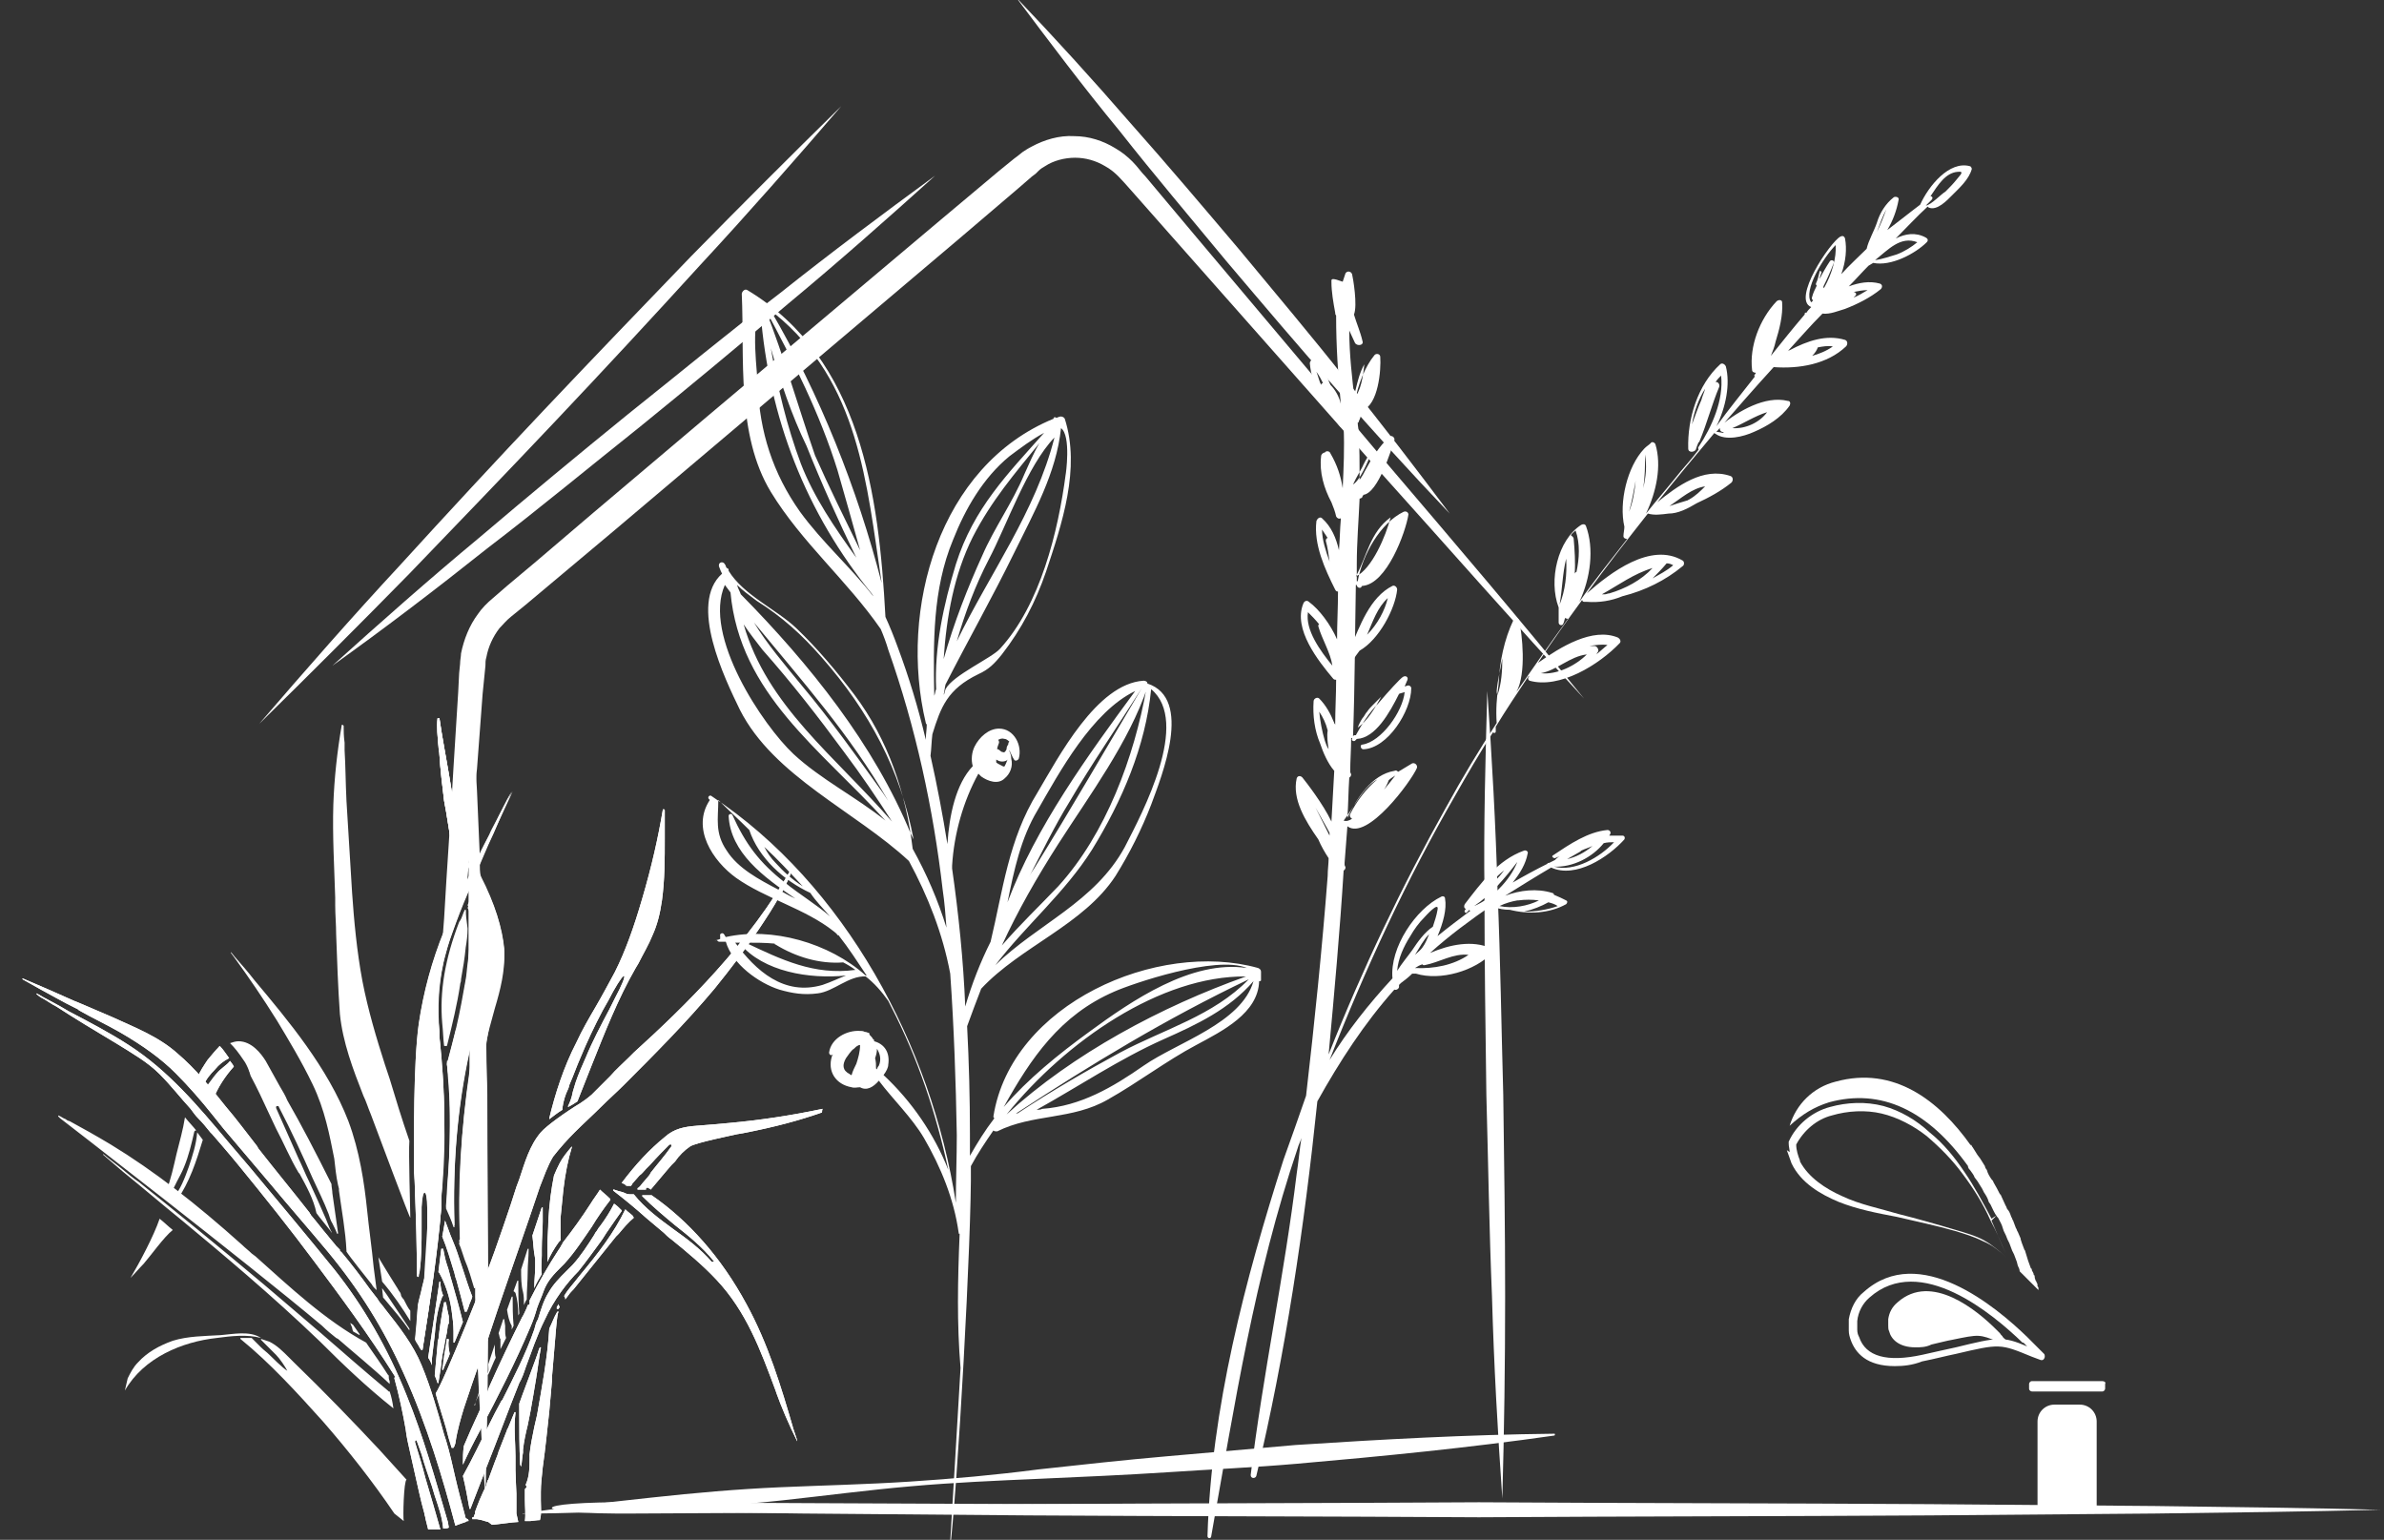 <?xml version="1.0" encoding="utf-8"?>
<!-- Generator: Adobe Illustrator 23.0.3, SVG Export Plug-In . SVG Version: 6.00 Build 0)  -->
<svg version="1.1" xmlns="http://www.w3.org/2000/svg" xmlns:xlink="http://www.w3.org/1999/xlink" x="0px" y="0px"
	 viewBox="0 0 253.9 164" style="enable-background:new 0 0 253.9 164;" xml:space="preserve">
<rect x="0" y="0" width="253.9" height="164" fill="#333333" stroke="none"/>
<style type="text/css">
	.st0{display:none;}
	.st1{display:inline;fill:none;stroke:#5B5C55;stroke-width:0.447;stroke-miterlimit:10;}
	.st2{display:inline;fill:#7AA8A5;}
	.st3{fill:#FFFFFF;}
</style>
<g id="cadre" class="st0">
	<rect x="-179.2" y="-141.8" class="st1" width="566.8" height="566.9"/>
	<rect x="-6.6" y="-0.3" class="st2" width="260" height="164.3"/>
</g>
<g id="Logotype">
	<g>
		<g>
			<g>
				<path class="st3" d="M46.8,110.4c0.3,2.8,0.5,5.6,0.5,8.4c0,2.7-0.1,5.6-0.3,8.7c0,0.1,0,0.3,0,0.4l0,0.3c0,0,0,0.3,0,0.4
					c0,0,0,0,0,0c-0.4,5-1.2,10-2,15.1c0,0,0,0,0,0c0,0,0,0,0,0c0,0,0,0-0.1,0c0,0,0-0.1-0.1-0.1c0.1-2.7,0.3-5.3,0.4-8
					c0.1-1.6,0.2-3.2,0.3-4.8v-0.1c0-0.2,0-0.4,0-0.6l1.3-20.3C46.7,110,46.8,110.2,46.8,110.4z"/>
				<path class="st3" d="M49.6,96.9l0,0.4c0,0.2,0,0.4-0.1,0.7l-0.5,6.3v0.1c0,0.2-0.1,0.3-0.1,0.5c-0.3,2-0.8,4.1-1.4,6.5
					c0,0,0,0-0.1,0c0,0,0,0-0.1,0c-0.1-0.7-0.1-1.5-0.2-2.4c-0.3-3.4,0.3-6.9,1.8-10.8C49.2,97.8,49.4,97.4,49.6,96.9
					C49.6,96.9,49.6,96.9,49.6,96.9z"/>
				<path class="st3" d="M47.7,113c0.3-1.1,0.6-2.3,0.9-3.5l-0.7,8.5v-0.5c0-1.5-0.1-2.9-0.3-4.2c0,0,0,0,0-0.1
					C47.7,113.1,47.7,113.1,47.7,113z"/>
				<path class="st3" d="M168.7,74.4c-7.3-7.9-14.4-16-21.6-24l-21.4-24.2l-5.3-6c-0.9-1-1.6-1.9-2.7-2.5c-1-0.6-2.1-0.9-3.2-0.9
					c-1.1,0-2.3,0.3-3.2,0.9c-0.2,0.1-0.5,0.3-0.7,0.5l-0.3,0.3l-0.4,0.3l-1.5,1.3l-6.1,5.2L77.6,46.2L65.3,56.6l-6.2,5.2L56,64.4
					l-1.6,1.3c-0.5,0.4-0.8,0.8-1.2,1.2c-0.7,0.9-1.2,2-1.4,3.1c-0.1,0.3-0.1,0.6-0.1,0.9l-0.1,1l-0.2,2l-0.6,8
					c-0.1,0.7-0.1,1.5-0.2,2.2c-0.2,3.1-0.5,6.2-0.8,9.3c0,0.5-0.1,0.9-0.1,1.4c0,0.3-0.1,0.6-0.1,0.9v-0.7
					c-0.6,1.3-1.1,2.7-1.6,4.1c-0.4,1.1-0.7,2.3-1,3.4l0.2-3.4l0.1-1.3c0.3-5.4,0.7-10.7,1-16.1l0.5-8l0.1-2l0.1-1
					c0-0.4,0.1-0.8,0.1-1.1c0.3-1.5,0.9-3,1.8-4.2c0.4-0.6,1-1.2,1.6-1.7l1.5-1.3l3.1-2.6l6.1-5.2l12.3-10.4l24.7-20.8l6.2-5.2
					l1.6-1.3l0.4-0.3l0.5-0.4c0.3-0.2,0.6-0.4,1-0.6c1.3-0.7,2.9-1.2,4.5-1.1c1.6,0,3.1,0.5,4.4,1.3c0.7,0.4,1.3,0.9,1.8,1.4
					c0.6,0.6,0.9,1.1,1.4,1.6l5.2,6.2l20.8,24.7C154.9,57.8,161.9,66,168.7,74.4z"/>
				<path class="st3" d="M61.5,160.8c8-0.2,16-0.3,24-0.4l24-0.2c16-0.1,32-0.1,48-0.2c16,0.1,32,0.1,48,0.2l24,0.2
					c8,0.1,16,0.2,24,0.4c-8,0.2-16,0.3-24,0.4l-24,0.2c-16,0.1-32,0.1-48,0.2c-16-0.1-32-0.1-48-0.2l-24-0.2
					C77.5,161.1,69.5,161,61.5,160.8z"/>
				<path class="st3" d="M67.7,160c11.9,0.1,84.8,0.3,96.6,0.6c-11.9,0.3-84.8,0.5-96.6,0.6C55.8,161.3,55.8,159.9,67.7,160z"/>
				<path class="st3" d="M150.3,157"/>
				<path class="st3" d="M40.9,145"/>
				<path class="st3" d="M55.7,161.2c4.5-0.7,9.1-1.2,13.7-1.7c4.6-0.5,9.1-0.9,13.7-1.1c4.6-0.2,9.2-0.3,13.8-0.6
					c4.6-0.3,9.1-0.7,13.7-1.3c4.6-0.5,9.1-1,13.7-1.4c4.6-0.4,9.1-0.8,13.7-1.2c9.2-0.6,18.3-1.1,27.5-1.2c0.1,0,0.1,0,0.1,0.1
					c0,0,0,0.1-0.1,0.1c-9.1,1.3-18.2,2.2-27.4,3c-4.6,0.4-9.2,0.6-13.7,0.9c-4.6,0.3-9.2,0.5-13.7,0.7c-4.6,0.2-9.2,0.4-13.7,0.8
					c-4.6,0.4-9.1,1-13.7,1.5c-4.6,0.5-9.1,0.7-13.7,1c-4.6,0.2-9.2,0.4-13.8,0.4C55.7,161.3,55.7,161.3,55.7,161.2
					C55.7,161.2,55.7,161.2,55.7,161.2z"/>
				<path class="st3" d="M35.4,70.9c5.1-4.6,10.3-9.2,15.6-13.6c5.3-4.5,10.6-8.9,15.9-13.2c5.4-4.3,10.7-8.7,16.2-12.9
					c5.4-4.3,10.9-8.4,16.5-12.5c-5.1,4.6-10.3,9.2-15.6,13.6c-5.3,4.5-10.6,8.9-15.9,13.2c-5.4,4.3-10.7,8.7-16.2,12.9
					C46.5,62.7,41,66.9,35.4,70.9z"/>
				<path class="st3" d="M52,138.1c0,7.2-0.1,14.3-0.3,21.5c-0.5-7.2-0.9-14.3-1.1-21.5c0-0.3,0-0.5,0-0.8
					c-0.3-6.9-0.4-13.8-0.6-20.7c0-0.7,0-1.5,0-2.2c0-0.8,0-1.5,0-2.3c0-3.1-0.1-6.2-0.1-9.3c0-2.1,0-4.2,0-6.3v-2.6
					c0-6.7,0.1-13.5,0.3-20.2c0.2,3.5,0.4,7,0.6,10.5c0.1,2.3,0.2,4.7,0.3,7c0,0.3,0,0.5,0,0.8c0,0.4,0,0.9,0.1,1.3
					c0,0.6,0,1.2,0.1,1.8c0.2,5.6,0.4,11.2,0.5,16.8c0,1.6,0.1,3.1,0.1,4.6C51.9,123.7,52,130.9,52,138.1z"/>
				<path class="st3" d="M158.4,73.6c0.5,7.2,0.9,14.3,1.1,21.5c0.3,7.2,0.4,14.3,0.6,21.5c0.1,7.2,0.2,14.3,0.2,21.5
					c0,7.2-0.1,14.3-0.3,21.5c-0.5-7.2-0.9-14.3-1.1-21.5c-0.3-7.2-0.4-14.3-0.6-21.5c-0.1-7.2-0.2-14.3-0.2-21.5
					C158,88,158.2,80.8,158.4,73.6z"/>
				<path class="st3" d="M89.6,11.3c-4.9,5.7-9.9,11.4-15,16.9c-5.1,5.6-10.2,11.1-15.4,16.6c-5.2,5.5-10.4,10.9-15.6,16.3
					c-5.3,5.4-10.6,10.7-16,16c4.9-5.7,9.9-11.4,15-16.9c5.1-5.6,10.2-11.1,15.4-16.6c5.2-5.5,10.4-10.9,15.6-16.3
					C78.9,21.9,84.2,16.6,89.6,11.3z"/>
				<path class="st3" d="M108.2-0.3c4.1,4.3,8.2,8.8,12.1,13.3c4,4.5,7.8,9,11.7,13.6c3.8,4.6,7.7,9.2,11.4,13.9
					c3.8,4.7,7.4,9.4,11,14.2c-4.1-4.3-8.2-8.8-12.1-13.3c-4-4.5-7.8-9-11.7-13.6c-3.8-4.6-7.7-9.2-11.4-13.9
					C115.4,9.3,111.8,4.5,108.2-0.3z"/>
				<path class="st3" d="M76.6,100.3c0.2,0,0.4,0,0.7,0c0.7,2.4,3.5,4.4,5.7,5.1c1.4,0.4,2.6,0.6,4.1,0.4c1.7-0.2,3.3-1.9,5.1-1.8
					c0.9,0.7,1.7,1.6,2.4,2.6c0.1,0.2,0.2,0.4,0.3,0.6c2.9,5.6,4.8,11.4,6.1,17.4c-1.5-3.8-3.9-7.3-6.9-10.1
					c0.3-0.4,0.5-0.8,0.5-1.1c0.2-1.3-0.4-2.2-1.5-2.5c0-0.1,0-0.2-0.1-0.2c-0.1-0.2-0.3-0.4-0.4-0.5c0-0.1,0-0.2-0.1-0.2
					c-0.1,0-0.2-0.1-0.4-0.1c-0.2-0.1-0.3-0.1-0.5-0.1c-1.4-0.1-3.1,0.8-3.3,2.3c0,0.2,0.2,0.4,0.4,0.2c0,0,0,0,0,0
					c0,0.1-0.1,0.1-0.1,0.2c-0.5,1.6,0.4,3,2.1,3.3c0.3,0.1,0.6,0,0.9,0c0.7,0.4,1.4,0,2-0.7c1.5,2,3.5,3.9,4.8,6.1
					c1.8,3.1,3.2,6.5,3.7,10.1c0,0.1,0,0.1,0.1,0.1c0,0,0,0,0,0.1c-0.2,4.8-0.3,9.5,0.1,14.2c0,0.2-1.2,20.3-1.2,20
					c0.9-7,2.4-34.3,2.3-41.5c0.7-1.3,1.5-2.5,2.4-3.8c0.1,0.1,0.2,0.1,0.4,0.1c3.8-1.9,8-1.2,11.8-3.4c3.2-1.8,6.2-4.1,9.4-5.8
					c2.8-1.5,6.6-3.4,6.7-6.8c0.1,0,0.2,0,0.2-0.1c0-0.2,0-0.4,0-0.6c0,0,0,0,0,0c0-0.1,0-0.2,0-0.3c0-0.2-0.1-0.3-0.3-0.4
					c-10.7-3-26.3,3.8-28.2,15.8c0,0.1,0,0.1,0.1,0.2c-1,1.3-1.8,2.6-2.6,4c0-0.8,0-1.6,0-2.3c0-3.8-0.1-7.7-0.3-11.5
					c0.5-1.4,1-2.7,1.5-4c0,0,0,0,0,0c4.2-4.5,10.9-6.8,14.3-12c1.5-2.4,2.8-5,3.8-7.6c1.1-3,4.5-11.3-0.4-12.9
					c0-0.2-0.2-0.3-0.4-0.3c-5,0.3-9.1,8.2-11.3,11.9c-3.1,5-3.7,10.5-5,15.9c-1.1,2.2-2,4.5-2.7,6.9c-0.2-4.9-0.7-9.8-1.4-14.7
					c0-0.1,0-0.2,0-0.3c0.2-3.4,1.2-6.9,2.8-9.8c0.1,0.1,0.2,0.2,0.3,0.3c0.7,0.5,1.8,0.9,2.5,0.2c0.6-0.5,0.9-1.3,0.7-2.1
					c0-0.3-0.1-0.6-0.2-0.8c0,0,0-0.1,0-0.1c0.2,0.4,0.3,0.7,0.5,1c0.1,0.2,0.4,0.1,0.5-0.1c0.4-1.4-0.5-3.2-2.1-3.2
					c-1.1,0-2.1,0.9-2.6,1.9c-0.3,0.6-0.4,1.4-0.2,2.1c-1.8,1.9-2.5,5.2-2.7,8.3c-0.5-3.1-1.1-6.3-1.8-9.4c0.1-0.8,0.1-1.5,0.2-2.3
					c0.9-2.9,1.6-4.8,4.9-6.4c1.1-0.5,1.7-1.1,2.5-2.1c2.1-2.7,3.6-5.6,4.7-8.8c1.7-5.1,3.7-11,2-16.3c-0.1-0.2-0.4-0.3-0.6-0.2
					c-0.1,0-0.2,0.1-0.3,0.1c-0.1-0.1-0.3-0.1-0.3,0.1c0,0,0,0,0,0c-12.2,5-16.5,20.3-13.6,32.4c0,0.1,0.1,0.1,0.1,0.2
					c0,0.5-0.1,1-0.1,1.5c0,0,0,0.1,0,0.1c-0.8-3.4-1.8-6.7-3-9.9c-0.4-1.1-0.8-2.1-1.3-3.2c-0.7-13-2.6-27.5-14.7-34.8
					c-0.3-0.2-0.6,0.2-0.6,0.4c0.3,6.8-0.6,15,3.1,21.1c3.3,5.4,8.1,9.4,11.7,14.6c0.3,0.7,0.6,1.5,0.8,2.2
					c2.9,8.2,4.8,16.9,5.8,25.6c0.2,1.3,0.3,2.7,0.4,4c-0.9-2.9-2.1-5.7-3.6-8.4c-0.7-5.9-2.6-11.6-6.2-16.4
					c-1.9-2.5-3.9-4.9-6.2-7.1c-2.1-2-5.6-3.5-7.2-6.1c0-0.1,0-0.1,0-0.1c0-0.1-0.1-0.2-0.2-0.2c-0.1-0.1-0.1-0.3-0.2-0.4
					c-0.2-0.4-0.8-0.2-0.6,0.3c0.1,0.3,0.2,0.5,0.3,0.7c-3.6,3.2,0.3,11.2,1.9,14.5c3.6,7.1,12.3,10.8,18,16.1c2,3.7,3.6,7.7,4.4,12
					c0.4,5.7,0.6,11.5,0.7,17.2c0,2.4-0.1,4.8-0.1,7.2c-2.6-16.7-11.8-33.9-26-43.3c-0.2-0.2-0.5,0.1-0.3,0.3c0,0,0,0,0.1,0.1
					c0,0,0,0,0,0c-2,3,0.3,6.5,2.8,8.3c3.1,2.2,7.4,3.3,10.4,5.7c0.1,0.1,0.3,0.2,0.4,0.4c0,0,0.1,0,0.1,0c0,0,0,0,0,0
					c1.1,1.4,2,2.8,3,4.3c0,0-0.1,0-0.1,0c-3.9-3.5-10-5.2-14.9-4.1c-0.1-0.1-0.1-0.2-0.2-0.3c-0.1-0.2-0.5-0.1-0.4,0.2
					c0,0.1,0,0.2,0,0.3c-0.2,0.1-0.4,0.1-0.6,0.2C76.4,100,76.4,100.3,76.6,100.3z M85.5,94.4c-1.1-0.7-2.1-1.6-2.9-2.5
					c-0.5-0.5-0.9-1.1-1.2-1.7C82.8,91.5,84.1,92.9,85.5,94.4z M88.4,97.6c-1.5-1.3-3.2-2.3-4.8-3.6c-2.7-2.1-4.2-4.1-5.6-7.2
					c-0.1-0.2-0.4-0.1-0.4,0.1c0.2,3.9,3.7,6.5,7.1,8.8c-0.7-0.3-1.3-0.7-1.9-1c-1.9-1-4.2-2.2-5.4-4.1c-1.3-1.9-0.9-3.4-0.9-5.4
					c1.1,1.1,2.2,2.1,3.3,3.2c1,3,3.7,5.4,6.5,6.7C86.9,96,87.7,96.8,88.4,97.6z M79.2,66.5c0.6,0.9,1.3,1.8,2,2.7
					c3.1,3.5,5.9,7.1,8.7,10.9c1.8,2.4,3.5,4.9,5.1,7.4C88.9,80.5,81.7,75.2,79.2,66.5z M94,84.4c-2.8-3.9-5.6-7.8-8.7-11.5
					c-1.8-2.2-3.6-4.3-5-6.6c5.1,6.2,10.2,11.9,14.3,19C94.4,85,94.2,84.7,94,84.4z M94.3,87.4c-3.1-2.5-6.9-4.4-9.8-7.1
					c-3.2-3-9.7-12.6-7.3-18c0.2,0.3,0.4,0.5,0.6,0.8C78.8,73.9,87.4,79.8,94.3,87.4z M97.3,89.4c-0.1-0.2-0.2-0.4-0.3-0.6
					c0,0,0,0,0,0c-3.9-9.5-10.8-18.1-18.1-25.5c-0.1-0.3-0.3-0.6-0.4-1c0.6,0.6,1.3,1.1,2.1,1.7c2.7,1.7,4.8,3.6,6.9,6
					C92.6,75.8,95.9,82,97.3,89.4z M81,33.3c0.9,11.2,4.8,21.3,11.9,30c0,0.1,0.1,0.1,0.1,0.2c-2.4-3.1-5.4-5.7-7.8-9
					c-2.9-4.1-4.3-8.5-4.5-13.5c0-1-0.8-6.6,0.3-7.9C81,33.2,81,33.2,81,33.3z M85.3,49.4c-1.5-4-2.5-8.2-3.2-12.3
					c1,3.5,2.2,7.1,3.8,10.4c1.6,4,3.4,8,5.3,11.9C88.9,56.2,86.7,53,85.3,49.4z M81.5,32.9c3,5.6,5.8,11.1,7.7,17.2
					c0.8,2.8,1.6,5.6,2.4,8.5c-1.6-3.3-3.3-6.7-4.8-10.1C85,43.3,83.5,38,81.5,32.9C81.5,32.9,81.5,32.9,81.5,32.9z M93.9,62.1
					C91.3,52,87.3,42,82.1,33.1c0.1,0.1,0.2,0.1,0.4,0.3C91.5,40.7,92.3,51.5,93.9,62.1z M112.3,46.6c-2,7.9-6.9,14.5-10.4,21.7
					c0.9-3.1,2-6,3.4-8.7C107.2,56,109.4,49.6,112.3,46.6z M109.1,50.5c-1.3,3.1-3.2,5.7-4.5,8.7c-1.5,3.3-3,7.1-4.1,11
					c0.3-4.5,1.1-9,3.1-13c2-3.9,4.5-6.8,7.1-10C110.1,48.2,109.6,49.4,109.1,50.5z M100.5,74c0.1-0.4,0.1-0.7,0.2-1.1
					c2.4-4.7,5-9.3,7.3-14c2.1-4.3,4.5-8.5,5-13.3c1.1,0.8,0.5,5,0.5,4.9c-0.8,6.1-2.7,13.9-7,18.6c-0.9,1-5,2.8-5.8,4.3
					C100.6,73.7,100.6,73.9,100.5,74z M99.5,74.1c-0.1-5.6-0.2-11.3,2-16.6c1.3-3.3,3.2-6.6,6-8.9c1.2-0.9,2.4-1.8,3.7-2.5
					c-3.9,4.4-7.5,8-9.4,14c-1.3,4.3-2.3,8.8-2.1,13.3C99.6,73.6,99.6,73.9,99.5,74.1z M107.2,79.8
					C107.2,79.8,107.2,79.8,107.2,79.8c-0.1,0.2-0.2,0.4-0.4,0.3c-0.2,0-0.3-0.2-0.5-0.3c0,0-0.1,0-0.1,0c0-0.2,0.1-0.4,0.2-0.7
					c0-0.1,0-0.2-0.1-0.3c0.2-0.1,0.4-0.2,0.7-0.1c0.2,0,0.4,0.2,0.5,0.3c0,0-0.1,0.1-0.1,0.1c0,0.1,0,0.2-0.1,0.3
					C107.2,79.6,107.2,79.7,107.2,79.8z M106.1,81.2c0-0.1,0-0.2,0-0.3c0.3,0.2,0.7,0.3,1.1,0.1c0,0,0,0,0.1-0.1
					c-0.1,0.3-0.2,0.5-0.3,0.7c-0.1,0.1-0.2,0-0.4-0.1C106.4,81.4,106.2,81.3,106.1,81.2z M120.9,73.6c-5,6.8-10.6,14.5-13.6,22.5
					c0.7-3.4,1.4-6.8,3.2-9.8C112.8,82.3,116.3,75.8,120.9,73.6z M121.6,73.3c-3.8,6.4-7.5,12.8-11.4,19.1c-0.2,0.3-0.4,0.6-0.6,1
					c1.4-2.7,2.7-5.4,4.3-8C116.3,81.3,119,77.4,121.6,73.3C121.5,73.3,121.5,73.3,121.6,73.3z M122.2,73.2c0,0-0.1,0.1-0.1,0.1
					c-1.3,7.3-4.3,15.5-9.4,21.1c-2,2.1-4.1,4.1-6,6.3c1.7-3.7,3.7-7.2,6-10.8C116.1,84.6,120.2,79.1,122.2,73.2
					C122.2,73.1,122.2,73.1,122.2,73.2z M106,102.8c3.3-4.3,7.4-7.7,10.3-12.3c3.2-5.2,5.7-11,6.3-17.1c4.2,3.5-0.9,13.1-2.8,16.8
					C116.6,96.1,110.5,98.4,106,102.8z M110.4,118.2c4.5-2.5,8.8-5.4,13.5-7.5c3.6-1.6,7-3.2,9.6-6.2c-1.3,4.5-8.1,6.5-11.7,9
					c-3.3,2.3-6.7,4.3-10.8,4.6C110.8,118.2,110.6,118.2,110.4,118.2z M108.2,118.6c8.1-5.3,16-10.1,24.8-14.3
					c-3.8,3.9-9,5.3-13.7,7.8c-3.7,2-7.3,4.1-10.8,6.4C108.4,118.6,108.2,118.6,108.2,118.6z M107.2,118.7
					c6.3-7.8,16.4-14.8,25.5-14.7C123.7,107.2,114.3,112.2,107.2,118.7z M106.9,117.9c2.9-5.2,6-9.8,11.8-12.3
					c1.8-0.8,10.8-3.9,14.1-2.5c-5.9-0.9-12.3,3.5-16.8,6.8C112.7,112.3,109.5,114.9,106.9,117.9z M91.6,111.3
					C91.6,111.3,91.6,111.3,91.6,111.3c0,0.7-0.2,1.4-0.4,2c-0.2,0.4-0.4,0.8-0.5,1.2c-0.1,0-0.1,0-0.2-0.1c-0.8-0.4-0.8-1-0.4-1.7
					c0.2-0.3,0.5-0.7,0.7-0.9c0.2-0.1,0.3-0.3,0.5-0.4c0,0,0.2-0.1,0.2-0.1C91.5,111.3,91.6,111.3,91.6,111.3
					C91.6,111.3,91.6,111.3,91.6,111.3C91.6,111.3,91.6,111.3,91.6,111.3z M93.6,113.5c-0.1,0.1-0.2,0.3-0.2,0.4c0,0,0,0-0.1-0.1
					c0-0.4,0-0.7-0.1-1.1c0.1-0.3,0.2-0.6,0.2-1C93.7,112.2,93.9,112.8,93.6,113.5z M91.1,103.3c-4.4,0.6-7.9-1.1-11.7-2.9
					c1,0,2.1,0,3.1,0.1c0,0,0,0.1,0.1,0.1c2.1,1.3,4.7,2.1,7.2,1.9C90.2,102.7,90.7,103,91.1,103.3z M78.3,100.4c0.2,0,0.3,0,0.5,0
					c0,0,0,0.1,0,0.1c2.5,3,7.4,3.8,11.3,3.4c-0.8,0.3-1.6,0.7-2.5,1C83.5,106.1,80.5,103.4,78.3,100.4z"/>
				<g>
					<path class="st3" d="M141.8,29.9c0,0,0,0.1,0,0.1c0,0,0,0,0,0l0,0c0,1.1,0.2,2.2,0.4,3.3c0,0.1,0,0.2,0.1,0.3c0,0,0,0,0,0.1
						c0,3.1,0.2,6.2,0.5,9.3c0,0,0,0,0,0c0,0,0,0,0,0c-0.2-0.8-0.6-1.5-1.1-2c-0.1-0.2-0.2-0.4-0.2-0.5c-0.4-0.8-0.8-1.6-1.5-2.1
						c-0.2-0.2-0.5,0-0.5,0.3c0.2,2.4,1.6,4.8,3.2,6.7c0.1,0.1,0.2,0.2,0.4,0.1c0.1,2.2,0,4.3-0.1,6.5c-0.2-1.3-0.6-2.5-1.3-3.7
						c-0.1-0.3-0.5-0.3-0.6-0.1c-0.2,0-0.4,0.2-0.4,0.4c-0.2,1.7,0.3,3.4,1.1,4.9c0.2,0.5,0.4,1,0.5,1.5c0.1,0.2,0.3,0.3,0.5,0.2
						c0,0,0,0.1,0,0.1c-0.1,1.1-0.1,2.2-0.2,3.3c-0.3-1.3-0.8-2.5-1.8-3.4c-0.2-0.2-0.5,0-0.6,0.3c-0.3,2.5,0.9,5.1,2,7.3
						c0.1,0.2,0.2,0.2,0.3,0.2c0,1.7-0.1,3.4-0.1,5.1c-0.7-1.6-1.9-3.2-3-4c-0.2-0.2-0.5-0.1-0.6,0.2c-1.1,2.7,1.6,6.1,3.2,8
						c0.1,0.1,0.2,0.1,0.3,0.1c0,1.6-0.1,3.2-0.1,4.8c0,0,0,0,0,0c0-0.1-0.1-0.1-0.1-0.2c-0.4-1-0.9-1.9-1.6-2.6
						c-0.2-0.2-0.6,0-0.6,0.3c-0.1,1.5,0.1,3.1,0.7,4.5c0.3,0.9,0.8,2.1,1.5,2.9c-0.1,1.8-0.2,3.6-0.3,5.4c-0.9-1.9-2.7-4.2-3.1-4.7
						c-0.2-0.2-0.5-0.2-0.6,0.1c-0.5,2.2,0.9,4.5,2.3,6.5c0.3,0.7,0.7,1.4,1.1,2c0,0.6-0.1,1.2-0.1,1.9c-0.6,7.8-1.4,15.6-2.3,23.4
						c-0.8,2.3-1.6,4.6-2.4,6.8c-4.1,12.8-7.7,26.5-8.1,40.1c0,0.3,0.4,0.3,0.4,0c2.5-14,4.6-27.7,9.2-41.3c0.1-0.4,0.3-0.7,0.4-1.1
						c-0.2,1.3-0.3,2.5-0.5,3.8c-1.3,10.7-3.6,21.4-4.9,32.1c0,0.4,0.5,0.4,0.6,0.1c3.1-13,5.1-26.4,6.5-39.9
						c2.4-4.3,5-8.3,8.2-11.9c0.2,0.1,0.5-0.1,0.5-0.3c0-0.1,0-0.1,0-0.2c0.1-0.1,0.1-0.1,0.2-0.2c0.4-0.3,0.8-0.6,1.2-1
						c0.1,0,0.3,0,0.4,0c2.6,0.8,6.3-0.3,8.1-2.2c0.2-0.2,0-0.4-0.1-0.5c-2-0.9-4.4-0.4-6.5,0.5c2.1-1.9,4.3-3.5,6.6-5.1
						c0,0.1,0.1,0.2,0.2,0.2c0.5,0.2,1.1,0.3,1.7,0.3c2,0.5,4.2,0.4,6-0.6c0.1-0.1,0.2-0.3,0-0.4c-0.4-0.2-0.8-0.4-1.3-0.6
						c0-0.1-0.1-0.2-0.2-0.2c-1.6-0.5-3.4-0.3-5,0.3c1.6-1,3.2-2,4.9-3c2.6,1.2,6.1-1.1,7.8-3c0.1-0.2,0-0.4-0.2-0.4
						c-0.5,0-0.9,0-1.4,0c0-0.1,0.1-0.1,0.1-0.2c0.1-0.2-0.1-0.4-0.3-0.4c-2.1,0.2-4,1.5-5.8,2.7c-0.2,0.1,0,0.3,0.2,0.3
						c0.2-0.1,0.3-0.1,0.5-0.2c-0.2,0.1-0.4,0.3-0.5,0.4c0,0,0,0,0,0c-0.2,0.1-0.4,0.2-0.6,0.3c-0.1,0-0.2,0-0.2,0.1
						c-1.2,0.6-2.5,1.3-3.7,2c0.8-1,1.4-2,1.6-3.1c0.1-0.2-0.2-0.4-0.4-0.3c-2.8,1-4.6,3.5-6.3,5.7c-0.1,0.2-0.1,0.4,0.1,0.5
						c0,0.1-0.1,0.1-0.1,0.2c-0.1,0.1,0.1,0.3,0.2,0.2c0.1-0.1,0.2-0.2,0.3-0.3c0,0.1,0.1,0.1,0.1,0.1c-1.2,0.9-2.4,1.8-3.5,2.7
						c0.6-1.4,1-2.9,0.8-4c0-0.2-0.2-0.3-0.4-0.2c-2.7,1.3-5.5,5.4-5.2,8.7c-2.5,2.7-4.8,5.6-6.7,8.7c3.8-9.7,8.2-19.2,13.4-28.2
						c1.3-2.3,2.6-4.5,4-6.7c0.1,0.1,0.3,0.1,0.3-0.1c0-0.2,0-0.3,0-0.5c1.1-1.8,2.3-3.6,3.5-5.4c0,0,0.1,0,0.1,0
						c-0.2,0.1-0.2,0.4,0,0.5c3.2,0.9,7.4-1.7,9.6-4c0.2-0.2,0-0.5-0.2-0.6c-2.7-1.1-6.1,1-8.5,2.7c1.5-2.3,3.1-4.5,4.7-6.7
						c0,0.1,0.1,0.2,0.2,0.2c0.1,0,0.2,0,0.3,0c0,0,0,0,0,0c1.3,0.1,2.6-0.1,3.8-0.6c2.4-0.6,4.6-1.7,6.4-3.2c0.2-0.1,0.2-0.5,0-0.6
						c-3.4-2-7.7,1.3-10.2,3.5c2.1-2.9,4.3-5.7,6.5-8.5c0.7,0.2,1.4,0.1,2.2,0c1,0,2-0.5,3-1.1c1.3-0.6,2.6-1.3,3.7-2.2
						c0.2-0.2,0.2-0.6-0.1-0.7c-2.9-1-5.7,1.1-7.8,2.8c2-2.5,4-4.9,6.1-7.4c0,0,0,0.1,0.1,0.1c1.1,0.8,3,0.3,4.1-0.2
						c1.4-0.6,2.9-1.5,3.8-2.8c0.1-0.2,0.1-0.5-0.2-0.5c-2.4-0.6-5.3,1.1-7.1,2.6c-0.2,0.2-0.2,0.6,0.1,0.7c0.1,0,0.1,0,0.2,0.1
						c-0.3,0-0.5-0.1-0.8-0.1c0,0,0,0,0,0c2-2.3,4-4.6,6.1-6.9c2.7,0.2,5.7-0.3,7.7-2.2c0.2-0.2,0.2-0.6-0.1-0.7
						c-2-0.6-4,0.1-5.9,1.1c-0.1,0-0.2,0.1-0.2,0.1c1.2-1.3,2.4-2.7,3.7-4c0.8,0.1,1.7-0.3,2.4-0.5c1.3-0.5,2.7-1.2,3.8-2.1
						c0.2-0.2,0.2-0.5-0.1-0.6c-1.1-0.3-2.2-0.1-3.3,0.3c0.7-0.7,1.4-1.5,2.1-2.2c0.2-0.1,0.3-0.2,0.5-0.3c1.9,0.4,4.5-1,5.7-2.2
						c0.2-0.2,0.1-0.4-0.1-0.5c-1.1-0.6-2.2-0.4-3.2,0.1c1.1-1.1,2.2-2.3,3.4-3.4c0,0,0,0,0.1,0.1c0.9,0.4,2-0.8,2.5-1.3
						c0.8-0.8,1.8-1.7,2.1-2.8c0-0.1-0.1-0.3-0.2-0.3c-2.2-0.6-4.4,2.1-5.3,4.1c-1.2,0.9-2.3,1.8-3.5,2.7c0.6-1,1-2.1,1.2-3.2
						c0.1-0.3-0.3-0.4-0.5-0.3c-0.9,0.7-1.5,1.7-1.8,2.7c-0.3,0.9-0.9,1.9-1.1,2.8c-0.9,0.9-1.8,1.7-2.7,2.7
						c0.5-1.4,0.6-2.7,0.4-3.8c-0.1-0.3-0.3-0.3-0.5-0.2c-1.1,0.6-5.2,6.7-3.1,7.5c-0.2,0.2-0.4,0.4-0.5,0.6c0,0,0,0-0.1,0
						c-0.1,0-0.1,0.1-0.1,0.2c-1.2,1.4-2.4,2.9-3.6,4.4c0.2-0.5,0.4-1,0.5-1.5c0.4-1.3,0.8-2.8,0.7-4.2c0-0.3-0.4-0.3-0.6-0.1
						c-1.8,1.9-2.9,4.8-2.6,7.3c0,0.2,0.2,0.3,0.4,0.3c0,0.1-0.1,0.1-0.1,0.2c-0.1,0.1-0.1,0.1,0,0.2c-1.4,1.8-2.8,3.5-4.1,5.3
						c1-2,1.5-4.5,1-6.4c-0.1-0.2-0.4-0.4-0.6-0.2c-2.4,2.2-3.5,5.8-3.4,9c0,0.4,0.6,0.4,0.8,0.1c0.1-0.3,0.2-0.6,0.3-0.8
						c0,0,0.1,0,0.1-0.1c0.8-1.9,1.3-3.9,2.1-5.8c0.1-0.3-0.2-0.6-0.4-0.5c0.2-0.3,0.4-0.5,0.6-0.7c0.3,2.6-1,5.5-2.4,7.6
						c-0.1,0.1,0,0.2,0,0.3c-0.6,0.8-1.3,1.6-1.9,2.3c-1.2,1.5-2.5,3-3.7,4.5c1.1-2.3,1.7-5.1,1-7.4c-0.1-0.2-0.4-0.3-0.5-0.1
						c-0.2,0.2-0.4,0.3-0.6,0.5c0,0,0,0-0.1,0.1c-1.8,1.9-2.7,5.7-2.1,8.3c0,0.3-0.1,0.7-0.1,1c0,0.2,0.2,0.3,0.4,0.3
						c-1.7,2.2-3.5,4.4-5.1,6.7c1.2-2.5,1.6-5.7,0.7-8.1c-0.1-0.2-0.3-0.2-0.5-0.1c-2.5,1.6-3.5,5.9-2.4,8.8c0,0.5,0,1.1,0,1.6
						c0,0.3,0.4,0.4,0.5,0.1c0.1-0.2,0.1-0.4,0.2-0.6c0.1,0.1,0.2,0.1,0.3,0.1c-1.9,2.6-3.7,5.2-5.5,7.8c1.1-2,0.6-6.2,0.3-7.6
						c-0.1-0.3-0.5-0.4-0.6-0.1c-1,2.1-1.5,4.5-1.6,6.9c-0.2,1.4-0.3,2.7-0.2,4.1c-1.9,2.9-3.7,5.9-5.4,9
						c-4.7,8.4-8.9,17.2-12.5,26.3c0.6-6.5,1.2-13.1,1.6-19.6c0.1,0,0.2-0.2,0.2-0.3c0-0.1-0.1-0.2-0.1-0.3c0-0.1,0-0.1,0-0.2
						c0.1-1.3,0.2-2.6,0.3-3.9c2.1,1.6,6.8-4.8,7.4-6.2c0.1-0.3-0.2-0.6-0.5-0.5c-0.5,0.3-1,0.6-1.5,0.9c-0.1-0.1-0.2-0.2-0.4-0.1
						c-2.4,0.4-4,2.9-5,5c0.1-1.4,0.1-2.8,0.2-4.3c0.1,0,0.2-0.2,0.2-0.3c0-0.1-0.1-0.2-0.1-0.3c0-1.2,0.1-2.4,0.1-3.6
						c0,0,0,0,0.1,0c0,0,0,0,0,0.1c-0.1,0.1,0.1,0.3,0.3,0.2c0.1-0.1,0.1-0.1,0.2-0.2c2-0.1,3.5-2.8,4.5-4.8
						c0.2-0.1,0.4-0.1,0.6-0.2c-0.2,2.1-2.5,5.3-4.5,5.6c-0.3,0-0.2,0.5,0.1,0.5c2.6-0.1,5.1-4.1,5.1-6.5c0-0.2-0.2-0.3-0.3-0.3
						c-0.1,0-0.3,0.1-0.4,0.1c0.1-0.2,0.2-0.5,0.3-0.7c0.1-0.3-0.2-0.5-0.5-0.3c-0.3,0.2-1.5,1.5-2.6,2.8c-1,1-1.8,2.3-2.4,3.4
						c0,0-0.1,0-0.1,0c-0.1,0-0.1,0-0.2,0.1c0.2-5.4,0.2-10.7,0.3-16.1c0,0,0,0,0.1,0c0,0.3,0.4,0.4,0.5,0.2c0,0,0-0.1,0.1-0.1
						c2.6-0.2,4.6-5.7,4.9-7.6c0-0.2-0.2-0.4-0.5-0.3c-2.5,1.2-4.4,4.6-4.9,7.4c0,0,0,0,0,0c-0.1,0-0.1,0-0.1,0c0-0.6,0-1.2,0-1.8
						c0-2.3,0.2-4.7,0.3-7c0.1,0,0.3-0.1,0.3-0.2c0-0.1,0.1-0.1,0.1-0.2c1.6-0.2,3-4.9,3.3-5.8c0.1-0.3-0.3-0.6-0.5-0.4
						c-1.1,1-1.9,2.3-2.6,3.6c-0.1,0.2-0.3,0.6-0.6,1c0-1.7,0-3.4-0.1-5.1c0-0.3-0.1-0.6-0.1-1c0.1,0,0.1,0,0.1-0.1
						c0.2-0.4,0.3-0.8,0.4-1.2c1.7-0.6,2-4.3,1.9-5.7c0-0.3-0.4-0.4-0.6-0.2c-1,1.2-1.8,3.2-2.1,5c-0.3-2.5-0.6-5.1-0.6-7.6
						c0.2,0.4,0.4,0.9,0.6,1.3c0.2,0.4,1,0.3,0.8-0.2c-0.2-0.9-0.6-1.8-0.9-2.8c0.4-1-0.1-3.9-0.2-4.3c-0.1-0.3-0.5-0.4-0.7-0.1
						c-0.1,0.3-0.2,0.6-0.3,0.9C141.9,29.6,141.8,29.7,141.8,29.9z M144.1,51.6c0.3-0.7,1-1.8,1.1-2.1c0.3-0.6,0.6-1.1,1-1.6
						C145.6,49.4,144.8,51.2,144.1,51.6z M144.4,61.4c1.2-2.2,1.5-4.7,3.7-6.3C147.6,57.1,146.1,60.6,144.4,61.4z M145.1,76.5
						c0.2-0.2,0.3-0.5,0.5-0.7c0.2-0.3,0.4-0.5,0.6-0.7c0.3-0.3,0.6-0.6,0.9-0.9c-0.7,1.3-1.5,2.6-2.5,3.3
						C144.7,77.2,144.9,76.8,145.1,76.5z M147.4,84.1c0.2-0.3,0.4-0.7,0.5-1c0.2-0.2,0.4-0.3,0.7-0.5
						C148.3,83,147.9,83.5,147.4,84.1z M143.1,87.4c1.1-1.4,2-3.5,3.6-4.4c-1.2,1-2.2,2.3-2.9,3.7c-0.1,0.2,0,0.4,0.2,0.5
						C143.7,87.4,143.4,87.5,143.1,87.4z M159.5,74C159.5,74,159.5,74.1,159.5,74c-0.1-0.1-0.1-0.3-0.1-0.4c0.1-1.2,0.4-2.3,0.6-3.5
						C160,71.5,159.9,72.8,159.5,74z M166.8,59.5c0.1,1.7-0.1,3.4-0.7,4.9C166.4,62.7,166.4,61.1,166.8,59.5z M167.7,61.2
						c0.1-1.3,0-2.6-0.1-3.8c0-0.2-0.2-0.3-0.3-0.4c0.1-0.2,0.3-0.3,0.5-0.5c0.5,1.4,0.4,3,0.1,4.4C167.7,61,167.7,61.1,167.7,61.2z
						 M180.2,45.2c0.2-1.3,0.7-2.7,1.4-3.8c-0.1,0.4-0.3,0.8-0.4,1.2C180.8,43.5,180.5,44.4,180.2,45.2z M205.1,21.9
						c0.2-0.2,0.4-0.4,0.6-0.6c0.2-0.2,0.1-0.4-0.1-0.4c0.8-1.2,1.6-2.5,2.9-2.6c0.8-0.1,0.2,0.4-0.1,0.8c-0.4,0.5-0.8,0.9-1.2,1.3
						C206.7,20.7,205.7,21.8,205.1,21.9z M199.7,27.7c1.4-1.1,2.7-2.6,4.5-1.9c-0.6,0.5-1.4,1-2.2,1.3
						C201.3,27.3,200.5,27.6,199.7,27.7z M200.9,22.3c-0.3,0.8-0.6,1.6-1,2.4C200.2,23.9,200.5,23,200.9,22.3z M197.4,31.1
						c0.5-0.1,1-0.2,1.5-0.2c-0.5,0.3-1,0.6-1.5,0.8c0.1-0.1,0.2-0.2,0.2-0.2C197.8,31.3,197.6,31.1,197.4,31.1z M195.5,26.1
						c0.1,1.3-0.4,3.1-1.2,4.5c0,0-0.1,0.1-0.1,0.1c0,0,0,0,0,0c0-0.1,0-0.1,0-0.2c0.4-0.8,0.8-1.7,1.1-2.5c0.1-0.2-0.2-0.4-0.4-0.2
						l0,0c-0.4,0.6-0.8,1.3-1.1,1.9c0,0,0,0,0,0c0-0.2,0.1-0.4,0.2-0.7c0-0.1-0.2-0.2-0.2-0.1c-0.1,0.4-0.2,0.9-0.4,1.3
						c0,0.1,0,0.2,0.1,0.2c-0.2,0.4-0.4,0.8-0.5,1.2c-0.1,0.2,0,0.3,0.1,0.4c-0.1,0.1-0.1,0.1-0.2,0.2C192,31,194.2,27.4,195.5,26.1
						z M193,37.9c0.3-0.3,0.5-0.6,0.6-0.9c0.5-0.1,1.1-0.2,1.6-0.1C194.5,37.4,193.7,37.7,193,37.9z M184.5,45.6
						c1.2-0.5,2.4-1.3,3.7-1.7C187.4,45,185.9,45.7,184.5,45.6z M177.8,53.9c1.2-0.8,2.4-1.9,3.8-2.1c-0.5,0.5-1,1-1.7,1.4
						c-0.1,0-0.1,0.1-0.2,0.1C179,53.5,178.4,53.7,177.8,53.9z M174.2,51.2c-0.1,1.1-0.3,2.3-0.7,3.3
						C173.8,53.4,174,52.3,174.2,51.2z M175,52c0.2-1.2,0.2-2.4,0.2-3.6C175.4,49.6,175.3,50.8,175,52z M176,61.6
						c0.5-0.5,1-1,1.5-1.6c0,0,0,0,0,0c0.3,0,0.5,0.1,0.7,0.2C177.5,60.8,176.7,61.2,176,61.6z M170.6,63.3c1.8-1,3.4-2.2,5.4-2.8
						c-1.2,1.3-2.9,2.2-4.6,2.7c-0.2,0-0.3,0.1-0.5,0.1C170.9,63.3,170.7,63.3,170.6,63.3z M169.3,68.8c0.6-0.1,1.3-0.2,1.9-0.1
						c-0.4,0.3-0.8,0.7-1.2,1c0.1-0.1,0.1-0.2,0.2-0.3c0.1-0.2-0.1-0.6-0.4-0.6C169.6,68.8,169.5,68.8,169.3,68.8z M164.1,71.7
						c1.7-0.3,3.1-1.8,4.9-2C167.8,70.9,165.8,71.9,164.1,71.7z M169.6,90.1c-0.8,0.7-1.8,1.2-2.7,1.4c0.5-0.3,0.9-0.5,1.4-0.8
						c0,0,0.1-0.1,0.1-0.1C168.8,90.4,169.2,90.3,169.6,90.1z M165.5,92.3C165.5,92.3,165.6,92.3,165.5,92.3c2,0.1,4.1-1,5.3-2.5
						c0.4-0.1,0.8-0.1,1.1-0.1C170.4,91.3,167.7,92.9,165.5,92.3z M160.2,92.7c-0.6,0.8-1.3,1.5-2.1,2.1
						C158.7,94.1,159.4,93.3,160.2,92.7z M162.3,97.1c0.9-0.2,1.9-0.6,2.6-1c0.4,0.1,0.7,0.2,1,0.4
						C164.8,96.9,163.5,97.1,162.3,97.1z M159.7,96.5c0.6-0.3,1.3-0.5,1.9-0.6c0,0,0.1,0,0.1,0c0.7-0.1,1.5-0.1,2.2,0
						C162.7,96.5,161.1,96.8,159.7,96.5z M157,96.5c1.8-1.2,3.3-3,4.6-4.7C160.8,93.8,158.9,95.7,157,96.5z M150.7,103.1
						C150.8,103.1,150.8,103.1,150.7,103.1c0.3-0.2,0.5-0.3,0.8-0.4c0,0.1,0.1,0.1,0.2,0.1c1.6-0.3,3.1-1.3,4.7-1.1
						C154.8,102.8,152.7,103.2,150.7,103.1z M150.7,101.7c0.5-0.8,0.9-1.6,1.5-2.2c-0.2,0.5-0.4,1-0.7,1.4
						C151.3,101.2,151,101.4,150.7,101.7z M150.2,99.7c0.4-0.7,0.9-1.4,1.5-2c0.1-0.1,1.6-1.8,1.4-0.8c-0.1,0.6-0.3,1.2-0.5,1.8
						c0,0,0,0,0,0c-0.9,0.6-1.6,1.6-2.2,2.5c-0.5,0.7-1.1,1.4-1.6,2.2C148.9,102.1,149.5,100.8,150.2,99.7z M141.6,88.7
						c0,0.1,0,0.2,0,0.3c-0.5-1-1-2-1.5-3C140.7,87.1,141.3,88.1,141.6,88.7z M141.5,79.8c-0.2-0.3-0.3-0.6-0.4-0.9
						c-0.3-1-0.5-2.1-0.6-3.1c0.4,0.6,0.7,1.2,0.9,2C141.3,78.4,141.4,79.1,141.5,79.8z M141.9,70.9c-1.3-1.6-2.9-3.8-2.6-5.7
						c0.4,0.4,0.8,0.8,1.2,1.3c-0.1,0-0.1,0.1-0.1,0.2C140.8,68.1,141.7,69.5,141.9,70.9z M141.6,59.8c-0.4-1.1-0.8-2.3-0.8-3.4
						c0.2,0.3,0.4,0.6,0.6,0.9c-0.1,0-0.2,0.1-0.2,0.3C141.4,58.3,141.5,59.1,141.6,59.8z M145.3,38.8c-0.1,1.2-0.4,3-1.1,3.6
						c0-0.3,0.1-0.6,0.2-1C144.6,40.6,144.8,39.7,145.3,38.8z M140.9,40.8c-0.1,0-0.2,0.1-0.2,0.2c-0.2-0.4-0.3-0.9-0.5-1.4
						C140.5,40,140.7,40.4,140.9,40.8z"/>
					<path class="st3" d="M144.8,69.3c2.1-1.2,3.8-4.5,4-6.5c0-0.3-0.3-0.5-0.5-0.4c-2.4,1.2-3.5,4.3-4.5,6.7
						c-0.1,0.1-0.2,0.2-0.3,0.2c-0.2,0.1-0.1,0.4,0.1,0.4c-0.1,0.4,0.4,0.6,0.7,0.3C144.4,69.8,144.6,69.6,144.8,69.3z M145.6,67.6
						c0.6-1.4,1.1-2.9,2.2-3.9C147.5,65,146.7,66.5,145.6,67.6z"/>
				</g>
			</g>
			<g>
				<g>
					<g>
						<g>
							<g>
								<path class="st3" d="M204,143.5c-1.8,0-2.6-0.9-2.8-1.7c-0.1-0.2-0.1-0.4-0.1-0.6l0-0.1c0-0.2,0-0.4,0-0.6c0,0,0,0,0,0
									c0.1-0.7,0.4-1.3,1-1.8c3.6-3.2,8.5,0.9,10.5,2.9c0,0,0,0,0,0c0.2,0.2,0.3,0.3,0.4,0.4c0.1,0.2,0.3,0.3,0.3,0.4l0.3,0.3
									c0.1,0.1,0.1,0.2,0,0.3c-0.1,0.1-0.2,0.1-0.3,0.1l-0.5-0.2c-2-0.8-2-0.8-4.9-0.2c-0.6,0.1-1.3,0.3-2.2,0.5
									C205.1,143.5,204.5,143.5,204,143.5z"/>
							</g>
							<g>
								<path class="st3" d="M201.8,145.5c-3,0-4.2-1.4-4.7-2.8c-0.1-0.3-0.2-0.6-0.2-1l0-0.2c0-0.3,0-0.7,0-1c0,0,0,0,0,0
									c0.2-1.1,0.7-2.2,1.6-2.9c5.9-5.3,14.1,1.6,17.4,4.8c0,0,0,0,0,0c0.3,0.3,0.5,0.5,0.7,0.7c0.2,0.2,0.4,0.4,0.6,0.6l0.5,0.5
									c0.1,0.1,0.1,0.4,0,0.5c-0.1,0.2-0.3,0.2-0.5,0.1l-0.8-0.3c-3.4-1.4-3.4-1.4-8.1-0.3c-1,0.2-2.1,0.5-3.6,0.8
									C203.7,145.4,202.7,145.5,201.8,145.5z M197.8,140.7c0,0.2,0,0.5,0,0.8c0,0,0,0,0,0l0,0.1c0,0.4,0.1,0.6,0.2,0.8
									c0.7,2.1,3,2.7,6.7,1.9c1.4-0.3,2.6-0.6,3.6-0.8c4.5-1.1,5-1.2,7.6-0.1c-0.1-0.1-0.2-0.2-0.4-0.4l0,0c0,0,0,0-0.1,0l0,0
									c-3.1-3-10.9-9.6-16.3-4.8C198.4,138.8,197.9,139.7,197.8,140.7C197.8,140.6,197.8,140.6,197.8,140.7z"/>
							</g>
						</g>
						<g>
							<path class="st3" d="M217,160.5h6.3v-9.1c0-1-0.8-1.8-1.8-1.8h-2.7c-1,0-1.8,0.8-1.8,1.8V160.5z"/>
							<path class="st3" d="M223.9,147.1h-7.5c-0.2,0-0.3,0.2-0.3,0.3v0.5c0,0.2,0.2,0.3,0.3,0.3h7.5c0.2,0,0.3-0.2,0.3-0.3v-0.5
								C224.3,147.2,224.1,147.1,223.9,147.1z"/>
						</g>
					</g>
				</g>
			</g>
			<g>
				<path class="st3" d="M87.5,118.5c-2.3,0.8-4.8,1.5-8.4,2.2l-0.6,0.1c-0.4,0.1-4.4,0.9-5,1.3c-0.6,0.4-1.2,1-1.6,1.6l-0.1,0.1
					c-0.1,0.1-0.2,0.2-0.3,0.3l-0.6,0.7c-0.5,0.6-1.1,1.3-1.6,1.9c0,0,0,0,0,0c0,0,0,0,0,0c0,0-0.1-0.1-0.1-0.1
					c-0.1,0-0.1-0.1-0.2-0.1c0,0-0.1,0-0.1,0c-0.1,0-0.1,0-0.1,0.1c0,0,0,0,0,0.1c0,0,0,0-0.1,0c-0.1,0-0.2,0-0.2,0
					c-0.1,0-0.1,0-0.2,0c0,0-0.1,0-0.1,0c-0.1,0-0.2,0-0.3,0c0,0,0,0,0,0c0,0,0,0,0-0.1c0,0,0-0.1,0.1-0.1l0.2-0.2
					c0.3-0.4,0.7-0.8,1-1.2l0.1-0.2c0.7-0.9,1.5-1.8,2.2-2.8c0,0,0,0,0,0c0-0.1,0-0.1,0-0.2c0,0-0.1,0-0.1,0c0,0-0.1,0-0.1,0
					c-0.6,0.6-1.3,1.3-2.1,2.2l-0.4,0.4c-0.2,0.2-0.4,0.5-0.7,0.7l-0.7,0.8c-0.1,0.1-0.1,0.2-0.2,0.3c0,0,0,0-0.1,0c0,0,0,0,0,0
					c0,0,0,0,0,0l-0.1,0c0,0,0,0,0,0c0,0-0.1,0-0.1,0c0,0,0,0,0,0c0,0,0,0,0,0l-0.1,0c-0.1,0-0.1,0-0.2-0.1l-0.1-0.1
					c-0.1,0-0.2-0.1-0.3-0.1c0,0,0,0,0,0c0,0,0,0,0,0c1.5-2,3-3.6,4.6-4.9c1-0.9,2.1-1.1,3.4-1.2c1.3-0.1,2.5-0.2,3.5-0.3
					c3.3-0.3,6.6-0.8,9.9-1.5c0,0,0,0,0,0C87.5,118.4,87.6,118.5,87.5,118.5C87.6,118.5,87.6,118.5,87.5,118.5z"/>
				<path class="st3" d="M61.4,111c0.6-1.3,1.3-2.5,2-3.7c0.7-1.2,1.4-2.5,2.1-3.8c1.1-2.2,2-4.7,2.9-7.8c1-3.4,1.7-6.5,2.2-9.5
					c0,0,0,0,0.1,0c0,0,0,0,0,0c0,0,0.1,0,0.1,0.1l0,1.6c0,0.5,0,1,0,1.4c0,2.2,0,4.4-0.3,6.6c-0.2,1.4-0.5,2.6-1,3.7
					c-0.4,1-1,2-1.5,3l-0.3,0.5c-1.9,3.3-3.3,6.9-4.7,10.4c-0.5,1.3-1,2.5-1.5,3.8c0,0,0,0,0,0c-0.3,0.2-0.6,0.4-0.8,0.5
					c0,0-0.2,0.1-0.2,0.1c0,0,0,0,0,0c0,0,0,0,0,0c0,0,0,0,0-0.1c0.2-0.4,0.4-0.9,0.5-1.5l0,0c0.1-0.3,0.2-0.7,0.3-1
					c0.3-0.9,0.7-1.8,1.1-2.7c0.7-1.7,1.6-3.4,2.5-5.1c0.2-0.4,0.4-0.8,0.6-1.2c1.5-2.8,1.2-3.2-0.2-0.7c-0.3,0.6-0.7,1.3-1.1,2
					c-0.9,1.7-1.7,3.4-2.4,5.1c-0.4,0.9-0.7,1.8-1.1,2.7c-0.1,0.2-0.1,0.4-0.2,0.6c-0.3,0.6-0.5,1.3-0.6,2c0,0,0,0.1,0,0.1
					c0,0,0,0.1,0,0.1c-0.5,0.3-1,0.7-1.4,1c0,0,0,0,0,0c0,0,0,0,0,0c0,0,0,0,0-0.1C59.1,116.6,60,113.7,61.4,111z"/>
				<path class="st3" d="M52.7,133.2c0,0,1.7-4.8,2.3-6.8c0.1-0.3,0.2-0.5,0.3-0.8c0.6-1.8,1.1-3.6,2.3-5c0.6-0.7,2.7-2.2,4.2-3.1
					c0.6-0.4,1.1-0.8,1.2-0.9c0.7-0.7,1.4-1.4,2-2c0.6-0.7,1.3-1.3,2-2l0,0c0.2-0.2,0.3-0.3,0.5-0.5c5.4-4.9,12.3-11.6,16.9-19.8
					c0,0,0,0,0,0c0,0,0,0,0,0c0,0,0,0,0,0.1c-0.2,0.9-0.7,1.8-1.1,2.6c-0.1,0.1-0.1,0.2-0.2,0.3c-0.7,1.3-1.5,2.5-2.3,3.7
					c-1.4,2.1-3,4.2-4.7,6.3c-3.1,3.7-6.5,7.1-9.7,10.3c-0.8,0.8-1.6,1.5-2.4,2.3c-0.9,0.9-1.9,1.8-2.8,2.7
					c-0.8,0.8-1.6,1.7-2.3,2.6c-0.6,1-1,2.2-1.4,3.2c-1.4,4.2-2.9,8.4-4.5,13.1l-0.9,2.7c-0.2,0.7-0.5,1.4-0.7,2.1l-0.1,0.2
					c0,0,0,0,0,0c0,0-0.1,0.1-0.1,0.2c0,0,0,0,0,0.1l0,0c0,0,0,0,0,0c-0.6,1.6-1.2,3.4-1.8,5.2c-0.3,1-0.7,2.3-0.9,3.7
					c0,0.1-0.1,0.2-0.1,0.3c0,0.1-0.1,0.1-0.1,0.2c0,0,0,0-0.1,0c0,0,0,0,0,0c0,0,0,0-0.1,0c-0.2-0.6-0.4-1.3-0.6-2.1l0,0
					c-0.1-0.4-1-3.2-1.1-3.7c0,0,0,0,0,0C47.3,147.1,51.8,135.8,52.7,133.2z"/>
				<path class="st3" d="M79.5,138.9c2.3,4.2,3.7,8.8,5,13.3l0.4,1.2c0,0,0,0.1,0,0.1c0,0,0,0,0,0c0,0,0,0,0,0
					c-0.9-1.8-1.7-3.7-2.2-5.1l-0.1-0.3c-1.6-4.3-3.1-8.4-6.3-11.8c-1.5-1.6-3.2-3-4.8-4.3c-0.3-0.2-0.6-0.5-0.8-0.7
					c-0.6-0.5-1.3-1.1-1.9-1.6l0,0c-1-0.9-2.2-1.9-3.5-2.9c0,0,0,0,0-0.1c0,0,0,0,0.1,0c0,0,0,0,0,0c0.3,0.1,0.6,0.2,1,0.3
					c0.2,0.1,0.4,0.2,0.7,0.2c0,0,0.1,0,0.2,0c0,0,0,0,0,0c0,0,0,0,0,0c0.1,0,0.1,0,0.2,0c0,0,0,0,0,0c0,0,0,0,0,0
					c1.2,1.5,2.7,2.6,4.2,3.7c1.4,1,2.9,2.1,4.1,3.5c0,0,0,0,0.1,0c0,0,0,0,0,0c0,0,0,0,0.1,0c0,0,0.1-0.1,0-0.1
					c-1.2-1.5-2.7-2.7-4.1-3.8c-1.2-1-2.4-2-3.5-3.1c0,0,0,0,0-0.1c0,0,0,0,0,0c0.1,0,0.1,0,0.2,0c0.2,0,0.3,0,0.5,0
					c0.1,0,0.2,0,0.3,0c0,0,0,0,0,0c0,0,0,0,0,0c0,0,0,0,0,0C73.3,130,76.8,133.9,79.5,138.9z"/>
				<path class="st3" d="M62.9,128.2c0.3-0.5,0.7-1,1-1.5c0,0,0,0,0,0c0,0,0,0,0,0c0,0,0,0,0,0c0.3,0.3,0.7,0.6,1.1,1
					c0,0,0,0.1,0,0.1c-0.7,0.9-1.4,1.9-2,2.9c-0.9,1.3-1.8,2.7-2.9,3.9l-0.3,0.3c-0.8,0.8-1.5,1.5-1.9,2.6c-0.2,0.6-0.5,1.2-0.7,1.8
					c-0.2,0.7-0.4,1.3-0.7,2c-1.6,3.8-3.5,7.5-5.4,11.1c-0.7,1.3-1.3,2.5-1.8,3.6c0,0,0,0,0,0c0,0,0,0,0,0c0,0,0,0,0-0.1
					c0-0.6,0-1.2,0.1-1.9c0.5-1.2,1-2.3,1.6-3.6c0.4-0.9,0.8-1.8,1.1-2.7c1.2-2.7,2.4-5.2,3.5-7.4c0.2-0.3,0.3-0.6,0.5-1l0.1-0.3
					c0,0,0,0,0,0c0,0,0,0,0,0c0.1,0,0.2-0.1,0.2-0.1c0,0,0,0,0,0l0-0.1c0-0.1,0-0.2,0-0.3c0,0,0,0,0,0c1-2,2-3.7,3.1-5.4
					c0.1-0.1,0.1-0.2,0.2-0.3l0.1-0.2c0,0,0,0,0,0c0.1-0.1,0.1-0.1,0.1-0.2C61,131,62,129.6,62.9,128.2z"/>
				<path class="st3" d="M56.7,131.6C56.7,131.6,56.7,131.6,56.7,131.6l1-3c0,0,0,0,0.1,0c0,0,0,0,0,0c0,0,0,0,0,0.1
					c0,0.2,0,0.4,0,0.6c0,0.3,0,0.5,0,0.8c0,0.9-0.1,1.8-0.1,2.9c0,0.2,0,0.5,0,0.7c0,0.6-0.1,1.3,0,2c0,0,0,0,0,0
					c-0.3,0.5-0.6,1-0.8,1.5c0,0,0,0,0,0c0,0,0,0,0,0c0,0,0,0,0-0.1c0-0.7,0.1-1.5,0.1-2.2c0-0.3,0-0.5,0-0.8
					C56.8,133.1,56.8,132.3,56.7,131.6z"/>
				<path class="st3" d="M60,126.7c-0.1,1-0.2,2-0.3,3c0,0.4,0,0.8,0,1.2c0,0.2,0,0.5,0,0.7c0,0,0,0.2,0,0.4c0,0,0,0,0,0l0,0.1
					l-0.1,0.1c0,0-0.1,0.1-0.1,0.1c-0.5,0.7-0.9,1.4-1.2,2.1c0,0,0,0,0,0c0,0,0,0,0,0c0,0,0,0,0-0.1c0-0.2,0-0.5,0-0.8
					c0-0.3,0-0.6,0-0.8c0-0.9,0.1-1.8,0.1-2.7c0.1-1.8,0.3-3.3,0.6-4.8c0.2-0.5,0.4-0.9,0.6-1.3c0.3-0.6,0.8-1.2,1.3-1.8
					c0,0,0,0,0,0c0,0,0,0,0,0c0,0,0,0,0,0.1C60.5,123.5,60.2,125,60,126.7z"/>
				<path class="st3" d="M55.2,162.1c-0.5,0-2.5,0.3-2.8,0.3c0,0,0,0,0,0c0,0,0,0,0,0c0,0-0.4-0.3-0.4-0.3c0,0-0.4-0.1-0.7-0.2
					c0,0-0.5-0.1-0.5-0.1c0,0,0,0,0,0c0,0,0,0,0,0c-0.1,0-0.1,0-0.2,0c-0.1,0-0.2,0-0.3,0c0,0,0,0,0,0c0,0,0,0,0,0c0,0,0,0,0-0.1
					c0,0,0,0,0-0.1c0,0,0,0,0,0c0,0,0,0,0,0l0,0c0.1,0,0.2,0,0.2-0.2l0.1-0.2c0,0,0,0,0-0.1l0-0.1c0.1-0.3,0.3-0.8,0.5-1.3l0.4-0.9
					c0-0.1,0.1-0.1,0.1-0.2l0.2-0.4c0,0,0,0,0-0.1l0.1-0.3c0-0.1,0-0.1,0.1-0.2l0.7-1.9h0c0.1-0.3,0.3-0.7,0.4-1.1c0,0,0,0,0,0
					l0.9-2.3c0-0.1,0.1-0.2,0.1-0.2c0,0,0-0.1,0,0l0.7-1.7c0,0,0,0,0.1,0c0,0,0,0,0,0c0,0,0,0,0,0.1c-0.2,1.6,0,3.2,0,4.6
					c0,0.2,0,0.5,0,0.7l0,0.8c0,0.5,0.1,2.4,0.1,2.5c0,0.4,0,0.9,0,1.3c0,0.3,0,0.5,0,0.8L55.2,162.1
					C55.2,162.1,55.2,162.1,55.2,162.1z"/>
				<path class="st3" d="M55.5,156.2C55.5,156.2,55.5,156.2,55.5,156.2C55.5,156.2,55.4,156.2,55.5,156.2l-0.1-0.2
					c-0.1-1.9-0.1-3.7-0.1-5.5c0-0.2,0-0.8,0-1c0-0.1,2-5.3,2.1-5.8l0.1-0.2c0,0,0,0,0.1,0c0,0,0,0,0,0c0,0,0,0,0,0.1
					c-0.2,1-0.3,2-0.5,3.2c-0.2,1.2-0.4,2.4-0.6,3.5c-0.1,0.5-0.2,1-0.3,1.5l0,0c-0.2,0.8-0.4,1.7-0.5,2.6l0,0.3
					C55.6,155.2,55.6,155.7,55.5,156.2C55.5,156.2,55.5,156.2,55.5,156.2z"/>
				<path class="st3" d="M58.8,146.5l0,0.4c-0.1,1.1-0.2,2.3-0.3,3.4c-0.2,1.8-0.4,3.9-0.7,6c-0.1,1-0.2,1.8-0.2,2.6
					c0,0.3,0,0.6,0,0.9c0,0.7,0.1,1.4-0.1,2.1c0,0,0,0,0,0c0,0,0,0,0,0c-0.3,0-0.9,0.1-1,0.1c0,0,0,0,0,0c0,0-0.6,0-0.6,0
					c0,0,0,0,0,0c0,0,0,0,0,0c0.1-0.7,0-1.5,0-2.3c0-0.2,0-0.3,0-0.5c0-0.1,0-0.2,0-0.4l0-0.2c0,0,0,0,0,0l0.1-0.1
					c0.1-0.1,0.1-0.2,0-0.3c0,0,0,0,0,0c0,0,0,0,0-0.1c0.4-0.9,0.4-1.9,0.4-2.8c0,0,0-0.3,0-0.4c0.1-1,0.3-1.9,0.5-2.9
					c0.1-0.4,0.2-0.9,0.3-1.3c0.5-2.9,1.1-6,1.3-9.2c0.3-0.6,0.5-1.2,0.8-1.7c0,0,0-0.1,0.1-0.1c0,0,0,0,0.1,0
					C59.3,139.9,59.2,141.9,58.8,146.5z"/>
				<path class="st3" d="M59.6,139.2C59.6,139.2,59.6,139.2,59.6,139.2c0,0.1-0.1,0.1-0.1,0.2c0,0,0,0-0.1,0c0,0,0,0,0,0
					c0,0,0,0-0.1,0c0,0,0,0,0,0c0,0,0,0,0,0c0,0,0,0,0-0.1l0-0.1c0.1-0.1,0.1-0.2,0.2-0.3c0,0,0,0,0,0c0,0,0,0,0,0c0,0,0,0,0,0.1
					L59.6,139.2z"/>
				<path class="st3" d="M58,140.6c-0.8,1.6-1.4,3.4-2,5c-0.2,0.6-0.4,1.2-0.7,1.7c-1.2,3-2.3,6-3.5,9l-1.7,4.4c0,0,0,0-0.1,0
					c0,0,0,0,0,0c0,0,0,0,0,0c-0.2-1.1-0.4-2.3-0.7-3.5c0,0,0,0,0,0l0,0c0,0,0,0,0,0c1-1.8,1.9-3.7,2.8-5.5c0.4-0.8,0.8-1.6,1.3-2.5
					l0.1-0.1c1.2-2.4,2.5-4.9,3.4-7.5c0.1-0.4,0.2-0.8,0.4-1.1c0.3-1,0.6-2,1.1-2.8c0.5-0.9,1.2-1.6,1.9-2.3
					c0.2-0.2,0.5-0.5,0.7-0.7c0.9-1,1.6-2.1,2.3-3.2l0.1-0.2c0.2-0.2,0.3-0.5,0.5-0.7l0,0c0.6-0.8,1.1-1.6,1.5-2.4c0,0,0,0,0,0
					c0,0,0,0,0,0c0,0,0,0,0,0c0.3,0.2,0.5,0.4,0.8,0.7c0,0,0,0.1,0,0.1c-0.5,0.7-1,1.4-1.4,2c-0.3,0.4-0.5,0.8-0.8,1.2
					c-0.8,1.1-1.6,2.2-2.4,3.2C60.4,136.6,59,138.4,58,140.6z"/>
				<path class="st3" d="M67.5,129.7c-0.6,0.5-1.1,1.1-1.6,1.7c-0.1,0.1-0.2,0.2-0.3,0.3l-4.5,5.6c-0.2,0.2-0.4,0.4-0.6,0.7
					c-0.1,0.1-0.2,0.3-0.3,0.4c0,0,0,0,0,0c0,0,0,0,0,0c0,0,0,0,0-0.1c0-0.1,0-0.1-0.1-0.2c0,0,0,0,0-0.1c0.4-0.7,1-1.3,1.6-2.1
					c2-2.4,3.7-4.6,4.9-7.1c0,0,0,0,0,0c0,0,0,0,0,0c0,0,0,0,0,0l0.1,0.1c0.2,0.2,0.5,0.4,0.7,0.6L67.5,129.7
					C67.5,129.6,67.5,129.6,67.5,129.7C67.5,129.6,67.5,129.6,67.5,129.7z"/>
				<path class="st3" d="M49.9,162c-0.1,0-0.2,0-0.3,0.1c0,0,0,0,0,0c0,0-0.9,0.3-1.1,0.4c0,0,0,0,0,0c0,0,0,0,0,0c0,0,0,0,0,0
					c-1.3-4.9-3-10.7-5.5-16.2c-2.1-4.7-4.7-8.9-8.1-13c-2-2.4-4.1-4.8-6.1-7.2l0,0c-1.6-1.9-3.3-3.9-5-5.9c-0.4-0.5-0.8-1-1.2-1.5
					l0,0c-1.2-1.5-2.5-3-3.9-4.4c-1.5-1.5-3.4-2.9-6-4.4c-1.4-0.8-2.9-1.5-4.3-2.3l-0.1-0.1c-0.8-0.4-1.6-0.8-2.3-1.2
					c-1.1-0.6-2.2-1.2-3.6-2c0,0,0,0,0-0.1c0,0,0,0,0,0c0,0,0,0,0,0c1.9,0.8,3.7,1.6,5.5,2.4l0.5,0.2c1.2,0.5,2.3,1,3.5,1.5
					c2.4,1.1,5,2.1,7,3.9c1.9,1.6,3.6,3.7,5.1,5.6l0,0c1.2,1.4,2.3,2.9,3.4,4.3l0.1,0.2c1.8,2.3,3.7,4.6,5.5,6.9c0,0,0,0,0,0
					c0,0.1,0.1,0.1,0.1,0.2c0,0,0,0,0,0c0.6,0.7,1.2,1.5,1.8,2.2c0.3,0.4,0.6,0.7,0.9,1.1l0.4,0.4l0,0.1c0,0,0,0.1,0.1,0.1
					c0,0,0.1,0.1,0.1,0.1c0,0,0,0,0,0c1,1.2,2,2.5,3,3.9l0.7,0.9c0.1,0.1,0.2,0.3,0.2,0.3c0,0,0,0,0,0c0.2,0.3,0.5,0.6,0.7,0.9l0,0
					c1.5,1.9,3,3.8,3.9,6c1,2.4,1.7,4.9,2.4,7.4l0.2,0.6c0.4,1.3,0.7,2.7,1,4l0,0c0.3,1.3,0.7,2.8,1.1,4.3
					C49.8,161.8,49.9,161.8,49.9,162C49.9,161.9,49.9,161.9,49.9,162C49.9,161.9,49.9,161.9,49.9,162z"/>
				<path class="st3" d="M47.8,162.7C47.8,162.7,47.8,162.7,47.8,162.7c-0.2,0.1-0.4,0.1-0.6,0.1c0,0,0,0,0,0c0,0,0,0,0,0
					c0,0,0,0,0,0c0,0,0,0,0,0c0,0,0,0,0,0c-0.1-1.2-0.5-2.3-0.9-3.5l0,0c-0.1-0.3-0.2-0.7-0.3-1c-0.4-1.2-0.8-2.3-1.1-3.4
					c-0.2-0.5-0.3-0.9-0.5-1.4c0-0.1-0.1-0.1-0.1-0.1c0,0,0,0,0,0c-0.1,0-0.1,0.1-0.1,0.2c0.4,1.3,0.8,2.6,1.1,3.8
					c0.5,1.7,1.1,3.7,1.6,5.5c0,0,0,0,0,0c0,0,0,0,0,0c0,0-0.1,0-0.1,0c-0.1,0-0.2,0-0.3,0c-0.2,0-0.5,0-0.7,0c0,0-0.1,0-0.1,0
					c0,0-0.1,0-0.1,0c-0.1-0.4-0.2-0.8-0.3-1.2l0,0c0-0.2-0.1-0.3-0.1-0.5c-0.2-0.7-0.4-1.5-0.6-2.4c-0.3-1.3-0.6-2.7-0.9-4
					c-0.2-0.9-0.4-1.7-0.5-2.6c-0.3-1.7-0.7-3.6-1.2-5.4c0,0,0,0,0,0c0,0,0.1-0.2,0-0.3c-2.7-4.3-5.8-8.5-8.5-12.1
					c-2.6-3.5-5.4-7-8.1-10.3c-0.8-1-2.8-3.3-2.8-3.3l-0.2-0.2c-0.4-0.5-0.8-1-1.3-1.5c-0.3-0.3-0.5-0.6-0.8-1
					c-1.1-1.2-2.1-2.5-3.3-3.7c-1.3-1.3-2.9-2.2-4.5-3.2l-0.5-0.3c-2-1.2-4-2.4-6-3.7c-0.6-0.3-1.1-0.7-1.7-1l-0.4-0.3
					c0,0,0,0,0-0.1c0,0,0,0,0,0c0,0,0,0,0,0c1,0.6,2.1,1.1,3.4,1.9c2.1,1.1,4.4,2.3,6.4,3.6c4.2,2.7,7.4,6.5,10.5,10.2l2.3,2.7
					c3,3.6,6.1,7.3,9.1,11c3.1,3.9,5.7,8.4,7.7,13.4c1.8,4.4,3.1,9.1,4.4,13.5L47.8,162.7C47.8,162.7,47.8,162.7,47.8,162.7z"/>
				<path class="st3" d="M48.6,92.5c-0.2-0.8-0.3-1.6-0.5-2.5c-0.3-1.6-0.5-3.2-0.8-4.7c-0.2-1.6-0.4-3.3-0.5-4.9
					c0-0.3-0.1-0.6-0.1-0.9c-0.1-1-0.2-2.1-0.1-3c0,0,0,0,0.1,0c0,0,0,0,0,0c0,0,0.1,0,0.1,0c0.3,2.1,0.7,4.1,1,5.9
					c0.1,0.6,0.2,1.2,0.3,1.8c0.2,1.2,0.5,2.8,0.9,4.5c0.2,0.7,0.3,1.3,0.5,1.8c0,0.1,0.1,0.2,0.1,0.4c0.1,0.4,0.2,0.9,0.4,1.2
					c0,0,0,0,0,0.1c-0.3,0.7-0.7,1.4-1,2.1c0,0,0,0,0,0c0,0,0,0,0,0c0,0,0,0,0,0c-0.1-0.3-0.1-0.5-0.2-0.8l0,0
					C48.7,93,48.7,92.8,48.6,92.5z"/>
				<path class="st3" d="M54.6,84.3c-0.7,1.5-1.4,3-2,4.3c-0.2,0.4-0.4,0.9-0.6,1.3c-0.3,0.7-0.6,1.3-0.9,2.1
					c-0.4,0.9-0.8,1.9-1.2,2.9c0,0.1-0.1,0.1-0.1,0.2v0c-0.6,1.3-1.1,2.7-1.6,4.1c-0.4,1.1-0.7,2.3-1,3.4c-0.5,2.3-0.7,4.7-0.4,7.2
					c0,0.2,0,0.4,0,0.6c0.3,2.8,0.5,5.6,0.5,8.4c0,2.7-0.1,5.6-0.3,8.7c0,0.1,0,0.3,0,0.4l0,0.3c0,0,0,0,0,0c0,0.1-0.1,0.1,0,0.3
					l0,0.1c0,0,0,0,0,0c-0.4,5-1.2,10-2,15.1c0,0,0,0,0,0c0,0,0,0,0,0c0,0,0,0-0.1,0c0,0,0-0.1-0.1-0.1c0,0-0.1-0.1-0.1-0.1
					c-0.1-0.2-0.3-0.5-0.4-0.7l-0.1-0.2c0,0,0,0,0,0s0,0,0,0c0.1-1.1,0.2-2.2,0.3-3.6c0.1-0.6,0.3-1.2,0.4-1.7
					c0.1-0.5,0.3-1.1,0.4-1.7c0.1-0.3,0.1-0.6,0.1-0.8c0.2-1.3,0.1-2.7,0.1-4v-0.1c0,0,0,0,0,0c0-0.7,0-1.4,0-2.1
					c0-2.1-0.5-2.3-0.6-0.1c0,0.7,0,1.5,0,2.2v0c0,1.5,0,3.1-0.2,4.6c0,0.2-0.1,0.4-0.1,0.5l0,0.1c0,0,0,0-0.1,0c0,0-0.1,0-0.1-0.1
					c0-3-0.1-6.2-0.2-8.7l0-0.3c0-0.6,0-1.3-0.1-1.9c0-0.4,0-1.2,0-1.7c0-0.4,0-0.9,0-0.9c0,0-0.1-9.1,0.5-13.3
					c0.5-3.4,1.4-6.7,2.7-9.9c0.1-0.2,0.2-0.5,0.3-0.7c0.6-1.5,1.3-3,2.1-4.6c0.1-0.1,0.1-0.3,0.2-0.4c0.3-0.7,0.7-1.5,1.1-2.3
					c0.3-0.7,0.7-1.4,1.1-2.2c0.2-0.5,0.5-1,0.7-1.4C53.3,86.5,53.9,85.4,54.6,84.3C54.5,84.3,54.5,84.3,54.6,84.3
					C54.5,84.3,54.5,84.3,54.6,84.3C54.6,84.3,54.6,84.3,54.6,84.3z"/>
				<path class="st3" d="M53.7,101.3c0.1,2.1-0.4,4.1-1,6.1c-0.2,0.7-0.4,1.5-0.6,2.2c-0.2,0.7-0.3,1.5-0.4,2.3
					c-0.3,1.9-0.5,4-0.7,6.3c-0.1,2.5-0.2,5.2-0.1,8.5v0.9c0,2.4,0.1,5.2,0.4,7.8c0,0,0,0,0,0c-0.2,0.6-0.4,1.2-0.7,1.8
					c0,0,0,0-0.1,0c0,0,0,0,0,0c0,0,0,0,0,0c-0.3-1-0.6-2.1-1-3l0,0c-0.1-0.3-0.2-0.6-0.3-0.9c-0.1-0.3-0.2-0.6-0.3-0.8l0-0.1
					c0,0,0,0,0,0c0-0.1,0.1-0.1,0.1-0.2c-0.3-5.8,0.1-11.8,1-17.8c0.3-2.1,0.7-4.3,1.2-6.5c0-0.1,0-0.1-0.1-0.1c0,0,0,0,0,0
					c0,0-0.1,0-0.1,0.1c-0.4,1.4-0.7,2.8-1,4.2c-1.3,5.9-1.8,12.1-1.6,18.5c0,0,0,0.1,0,0.1c0,0,0,0,0,0c0,0,0,0-0.1,0
					c-0.2-0.7-0.5-1.3-0.8-2c0,0,0,0,0,0c0.1-1.2,0.2-2.1,0.2-3c0.2-2.7,0.2-5.2,0.2-7.6v-0.5c0-1.5-0.1-2.9-0.3-4.2c0,0,0,0,0-0.1
					c0.1,0,0.1-0.1,0.1-0.1c0.3-1.1,0.6-2.3,0.9-3.5c0.4-1.6,0.7-3.3,1-5.1c0.1-0.5,0.2-1.1,0.2-1.6c0.1-0.9,0.2-1.8,0.3-2.8
					c0-0.1,0-0.2,0-0.4v-0.1c0.1-1,0.2-2.2-0.3-3c0,0,0,0,0,0c0,0,0,0,0,0s0,0,0,0c0.4-1,0.8-2,1.3-3.1c0,0,0,0,0.1,0c0,0,0,0,0,0
					c0,0,0,0,0,0C52.7,96.2,53.5,98.9,53.7,101.3z"/>
				<path class="st3" d="M47.4,130C47.4,130,47.4,130,47.4,130l0.3,0.8c0.3,0.9,0.7,1.7,1,2.6c0.2,0.6,0.4,1.2,0.6,1.8l0,0
					c0.3,0.9,0.6,1.9,1,2.9c0,0,0,0,0,0c-0.1,0.4-0.3,0.7-0.4,1.1l-0.2,0.5c0,0,0,0-0.1,0c0,0,0,0,0,0c0,0,0,0-0.1,0
					c-0.3-1.2-0.6-2.3-0.9-3.4c-0.1-0.2-0.2-0.7-0.2-0.7c-0.4-1.3-0.8-2.7-1.3-3.9c0,0,0,0,0,0C47.2,131.2,47.3,130.6,47.4,130
					C47.3,130,47.4,130,47.4,130C47.4,130,47.4,130,47.4,130z"/>
				<path class="st3" d="M47.6,134.7c0.2,0.5,0.3,1.1,0.5,1.7c0.4,1.4,0.8,2.8,1.2,4.4c0,0,0,0,0,0c-0.3,0.7-0.6,1.5-0.9,2.2
					c0,0,0,0-0.1,0c0,0,0,0,0,0c0,0,0,0,0-0.1c0-0.2,0-0.4,0-0.6l0,0c0-0.2,0-0.3,0-0.5c0-0.7-0.1-1.5-0.2-2.2
					c-0.2-1.5-0.7-2.9-1.3-4c0,0-0.1-0.1-0.1-0.1c0,0,0,0,0-0.1c0.1-0.8,0.2-1.6,0.3-2.4c0,0,0,0,0.1,0c0,0,0,0,0,0c0,0,0,0,0.1,0
					C47.3,133.5,47.4,134.1,47.6,134.7z"/>
				<path class="st3" d="M47.9,144.2C47.9,144.2,47.9,144.2,47.9,144.2c-0.2,0.6-0.5,1.1-0.7,1.7c0,0,0,0-0.1,0c0,0,0,0,0,0
					c0,0,0,0,0-0.1c0-0.2,0.1-0.4,0.1-0.6c0-0.3,0.1-0.6,0.1-0.8c0.1-0.6,0.2-1.1,0.3-1.8c0,0,0,0,0.1,0c0,0,0,0,0,0
					c0,0,0.1,0,0.1,0.1C47.7,143.2,47.8,143.7,47.9,144.2z"/>
				<path class="st3" d="M47.2,138C47.2,138,47.2,138,47.2,138c-0.1,0.1-0.1,0.1-0.1,0.1c-0.5,1.3-0.7,2.7-0.8,4.1
					c-0.1,0.9-0.2,1.7-0.3,2.5c0,0.1,0,0.2,0,0.4c0,0.1,0,0.2,0,0.3c0,0,0,0,0,0c0,0,0,0,0,0c0,0,0,0,0,0c-0.1-0.3-0.2-0.5-0.4-0.8
					c0,0,0,0,0,0c0,0,0,0,0,0c0,0,0,0,0,0c0.4-2.7,0.8-5.4,1.2-8.1c0,0,0,0,0,0c0,0,0,0,0,0c0,0,0,0,0.1,0
					C46.9,137,47,137.5,47.2,138z"/>
				<path class="st3" d="M46.6,143.2L46.6,143.2c0-0.2,0-0.4,0.1-0.6c0.1-1,0.3-2.4,0.6-3.9c0,0,0,0,0.1,0c0,0,0,0,0,0
					c0,0,0,0,0.1,0c0.1,0.6,0.2,1.1,0.3,1.5c0,0.2,0,0.5,0,0.7c0,0,0,0,0,0.1c0,0-0.1,0-0.1,0.1l-0.1,0.8c-0.2,0.8-0.3,1.7-0.5,2.5
					c0,0.3-0.1,0.5-0.1,0.8l0,0.1c-0.1,0.7-0.2,1.3-0.3,1.9c0,0,0,0,0,0.1c0,0,0,0,0,0c0,0,0,0-0.1,0c-0.1-0.3-0.2-0.6-0.3-0.8
					c0,0,0,0,0,0C46.4,145.3,46.5,144.3,46.6,143.2z"/>
				<path class="st3" d="M43.7,129.7C43.7,129.7,43.6,129.7,43.7,129.7C43.6,129.7,43.6,129.7,43.7,129.7c-0.1,0-3.4-8.9-4.2-11
					c-0.3-0.7-0.5-1.4-0.8-2c-1.1-2.8-2.2-5.7-2.5-8.7c-0.2-2.8-0.3-5.7-0.4-8.5c0-1-0.1-2.1-0.1-3.1l0-0.8
					c-0.1-3.2-0.3-6.6-0.2-9.9c0.1-2.8,0.4-5.6,0.9-8.5c0,0,0,0,0.1,0c0,0,0,0,0,0c0,0,0,0,0.1,0.1c0,0.5,0,1.1,0.1,1.8
					c0,0.3,0,0.6,0,0.8c0.1,1.6,0.1,3.3,0.2,5.4c0.2,3.3,0.4,6.5,0.6,9.8c0.2,2.9,0.5,6.2,1.1,9.4c0.6,3.1,1.5,6.1,2.4,8.9l0.5,1.5
					c0.6,2,1.3,4.3,2.1,6.6C43.5,122.7,43.7,129,43.7,129.7C43.7,129.7,43.7,129.7,43.7,129.7z M43,162c0,0-1-0.8-1-0.8c0,0,0,0,0,0
					c0,0,0,0,0,0c-2.3-3.4-4.9-6.7-7.6-9.8c-2.7-3-5.6-6.2-8.8-8.8c0,0,0,0,0-0.1c0,0,0,0,0.1,0c0,0,0,0,0,0c0.4,0,0.8,0,1.1,0
					c0,0,0,0,0,0c0,0,0,0,0,0c0.3,0.3,0.7,0.7,1,1c0.3,0.3,0.6,0.5,0.9,0.8c0.2,0.2,1.4,1.4,1.9,1.7c-0.2-0.4-0.8-1.3-1.2-1.7
					l-0.2-0.2c-0.5-0.5-1-1-1.4-1.4c0,0,0,0,0-0.1c0,0,0,0,0,0c0,0,0,0,0,0c0.3,0.1,0.6,0.2,0.9,0.3c0.8,0.4,1.4,1,2.1,1.7
					c0.2,0.2,0.3,0.3,0.5,0.5c3.1,3,6.2,6.2,9.1,9.3l2.9,3.2C43,157.7,42.9,161.7,43,162z M62.9,128.2c0.3-0.5,0.7-1,1-1.5
					c0,0,0,0,0,0c0,0,0,0,0,0c0,0,0,0,0,0c0.3,0.3,0.7,0.6,1.1,1c0,0,0,0.1,0,0.1c-0.7,0.9-1.4,1.9-2,2.9c-0.9,1.3-1.8,2.7-2.9,3.9
					l-0.3,0.3c-0.8,0.8-1.5,1.5-1.9,2.6c-0.2,0.6-0.5,1.2-0.7,1.8c-0.2,0.7-0.4,1.3-0.7,2c-1.6,3.8-3.5,7.5-5.4,11.1
					c-0.7,1.3-1.3,2.5-1.8,3.6c0,0,0,0,0,0c0,0,0,0,0,0c0,0,0,0,0-0.1c0-0.6,0-1.2,0.1-1.9c0.5-1.2,1-2.3,1.6-3.6
					c0.4-0.9,0.8-1.8,1.1-2.7c1.2-2.7,2.4-5.2,3.5-7.4c0.2-0.3,0.3-0.6,0.5-1l0.1-0.3c0,0,0,0,0,0c0,0,0,0,0,0
					c0.1,0,0.2-0.1,0.2-0.1c0,0,0,0,0,0l0-0.1c0-0.1,0-0.2,0-0.3c0,0,0,0,0,0c1-2,2-3.7,3.1-5.4c0.1-0.1,0.1-0.2,0.2-0.3l0.1-0.2
					c0,0,0,0,0,0c0.1-0.1,0.1-0.1,0.1-0.2C61,131,62,129.6,62.9,128.2z M50.6,149.5c0.1-0.4,0.3-0.8,0.4-1.2l0.6-1.7c0,0,0,0,0,0
					c0,0,0,0,0,0c0,0,0,0,0,0c0,0.1,0.1,0.1,0.2,0.1c0,0,0,0,0,0c0,0,0,0,0,0c0,0,0,0,0,0c0,0,0,0,0,0c0,0,0,0,0,0.1l-0.3,0.7
					c-0.3,0.6-0.5,1.1-0.8,1.7l-0.2,0.5C50.7,149.6,50.6,149.6,50.6,149.5C50.6,149.6,50.6,149.6,50.6,149.5
					C50.6,149.6,50.6,149.5,50.6,149.5z M52,145.3C52,145.3,52,145.3,52,145.3l0.7-2.1c0,0,0,0,0,0c0,0,0,0,0,0c0,0,0,0,0,0.1l0,0
					c0,0.1,0,0.2,0,0.3c0,0.3,0,0.7,0.1,1c0,0,0,0,0,0c0,0,0,0,0,0c-0.3,0.6-0.5,1.2-0.8,1.8c0,0,0,0-0.1,0c0,0,0,0,0,0
					c0,0,0,0,0-0.1C52.1,146,52,145.7,52,145.3z M53.1,142C53.1,142,53.1,142,53.1,142l0.5-1.5c0,0,0,0,0.1,0c0,0,0,0,0,0
					c0,0,0,0,0,0l0.1,0.7c0,0.1,0,0.3,0,0.4c0,0.3,0,0.6,0.1,0.9c0,0,0,0,0,0c-0.2,0.4-0.4,0.8-0.6,1.2c0,0,0,0,0,0c0,0,0,0,0,0
					c0,0,0,0,0,0l0-0.2c0-0.1,0-0.2,0-0.3c0-0.2,0-0.4,0-0.6C53.2,142.6,53.2,142.2,53.1,142z M54,139.5C54,139.5,54,139.5,54,139.5
					l0.5-1.4c0,0,0,0,0.1,0c0,0,0,0,0,0c0,0,0,0,0,0.1c0,0.9,0,1.9,0.1,3c0,0,0,0,0,0l-0.2,0.4c0,0,0,0,0,0c0,0,0,0,0,0c0,0,0,0,0,0
					l0-0.1c0-0.1,0-0.2,0-0.3C54.2,140.7,54.1,140.1,54,139.5z M54.7,137.5l0.4-1.1c0,0,0,0,0.1,0c0,0,0,0,0,0c0,0,0,0,0,0.1
					c0,1,0,2.1,0.1,3.4c0,0,0,0,0,0l-0.1,0.2c0,0,0,0,0,0c0,0,0,0,0,0c0,0,0,0,0-0.1c0-0.8-0.1-1.6-0.3-2.3
					C54.8,137.6,54.8,137.6,54.7,137.5C54.7,137.6,54.7,137.6,54.7,137.5C54.7,137.6,54.6,137.5,54.7,137.5z M55.5,135.2
					C55.5,135.2,55.5,135.2,55.5,135.2l0.7-2.2c0,0,0,0,0.1,0c0,0,0,0,0,0c0,0,0,0,0,0.1c0,0.8-0.1,1.6-0.1,2.4
					c0,0.9-0.1,1.9-0.1,2.9c0,0,0,0,0,0c-0.1,0.1-0.3,0.6-0.3,0.6c0,0,0,0,0,0c0,0,0,0,0,0c0,0,0,0,0-0.1c0-0.4,0-0.9-0.1-1.3
					C55.5,136.9,55.5,136,55.5,135.2z M56.7,131.6C56.7,131.6,56.7,131.6,56.7,131.6l1-3c0,0,0,0,0.1,0c0,0,0,0,0,0c0,0,0,0,0,0.1
					c0,0.2,0,0.4,0,0.6c0,0.3,0,0.5,0,0.8c0,0.9-0.1,1.8-0.1,2.9c0,0.2,0,0.5,0,0.7c0,0.6-0.1,1.3,0,2c0,0,0,0,0,0
					c-0.3,0.5-0.6,1-0.8,1.5c0,0,0,0,0,0c0,0,0,0,0,0c0,0,0,0,0-0.1c0-0.7,0.1-1.5,0.1-2.2c0-0.3,0-0.5,0-0.8
					C56.8,133.1,56.8,132.3,56.7,131.6z M60,126.7c-0.1,1-0.2,2-0.3,3c0,0.4,0,0.8,0,1.2c0,0.2,0,0.5,0,0.7c0,0,0,0.2,0,0.4
					c0,0,0,0,0,0l0,0.1l-0.1,0.1c0,0-0.1,0.1-0.1,0.1c-0.5,0.7-0.9,1.4-1.2,2.1c0,0,0,0,0,0c0,0,0,0,0,0c0,0,0,0,0-0.1
					c0-0.2,0-0.5,0-0.8c0-0.3,0-0.6,0-0.8c0-0.9,0.1-1.8,0.1-2.7c0.1-1.8,0.3-3.3,0.6-4.8c0.2-0.5,0.4-0.9,0.6-1.3
					c0.3-0.6,0.8-1.2,1.3-1.8c0,0,0,0,0,0c0,0,0,0,0,0c0,0,0,0,0,0.1C60.5,123.5,60.2,125,60,126.7z M61.4,111
					c0.6-1.3,1.3-2.5,2-3.7c0.7-1.2,1.4-2.5,2.1-3.8c1.1-2.2,2-4.7,2.9-7.8c1-3.4,1.7-6.5,2.2-9.5c0,0,0,0,0.1,0c0,0,0,0,0,0
					c0,0,0.1,0,0.1,0.1l0,1.6c0,0.5,0,1,0,1.4c0,2.2,0,4.4-0.3,6.6c-0.2,1.4-0.5,2.6-1,3.7c-0.4,1-1,2-1.5,3l-0.3,0.5
					c-1.9,3.3-3.3,6.9-4.7,10.4c-0.5,1.3-1,2.5-1.5,3.8c0,0,0,0,0,0c-0.3,0.2-0.6,0.4-0.8,0.5c0,0-0.2,0.1-0.2,0.1c0,0,0,0,0,0
					c0,0,0,0,0,0c0,0,0,0,0-0.1c0.2-0.4,0.4-0.9,0.5-1.5l0,0c0.1-0.3,0.2-0.7,0.3-1c0.3-0.9,0.7-1.8,1.1-2.7
					c0.7-1.7,1.6-3.4,2.5-5.1c0.2-0.4,0.4-0.8,0.6-1.2c1.5-2.8,1.2-3.2-0.2-0.7c-0.3,0.6-0.7,1.3-1.1,2c-0.9,1.7-1.7,3.4-2.4,5.1
					c-0.4,0.9-0.7,1.8-1.1,2.7c-0.1,0.2-0.1,0.4-0.2,0.6c-0.3,0.6-0.5,1.3-0.6,2c0,0,0,0.1,0,0.1c0,0,0,0.1,0,0.1
					c-0.5,0.3-1,0.7-1.4,1c0,0,0,0,0,0c0,0,0,0,0,0c0,0,0,0,0-0.1C59.1,116.6,60,113.7,61.4,111z M52.7,133.2c0,0,1.7-4.8,2.3-6.8
					c0.1-0.3,0.2-0.5,0.3-0.8c0.6-1.8,1.1-3.6,2.3-5c0.6-0.7,2.7-2.2,4.2-3.1c0.6-0.4,1.1-0.8,1.2-0.9c0.7-0.7,1.4-1.4,2-2
					c0.6-0.7,1.3-1.3,2-2l0,0c0.2-0.2,0.3-0.3,0.5-0.5c5.4-4.9,12.3-11.6,16.9-19.8c0,0,0,0,0,0c0,0,0,0,0,0c0,0,0,0,0,0.1
					c-0.2,0.9-0.7,1.8-1.1,2.6c-0.1,0.1-0.1,0.2-0.2,0.3c-0.7,1.3-1.5,2.5-2.3,3.7c-1.4,2.1-3,4.2-4.7,6.3
					c-3.1,3.7-6.5,7.1-9.7,10.3c-0.8,0.8-1.6,1.5-2.4,2.3c-0.9,0.9-1.9,1.8-2.8,2.7c-0.8,0.8-1.6,1.7-2.3,2.6c-0.6,1-1,2.2-1.4,3.2
					c-1.4,4.2-2.9,8.4-4.5,13.1l-0.9,2.7c-0.2,0.7-0.5,1.4-0.7,2.1l-0.1,0.2c0,0,0,0,0,0c0,0-0.1,0.1-0.1,0.2c0,0,0,0,0,0.1l0,0
					c0,0,0,0,0,0c-0.6,1.6-1.2,3.4-1.8,5.2c-0.3,1-0.7,2.3-0.9,3.7c0,0.1-0.1,0.2-0.1,0.3c0,0.1-0.1,0.1-0.1,0.2c0,0,0,0-0.1,0
					c0,0,0,0,0,0c0,0,0,0-0.1,0c-0.2-0.6-0.4-1.3-0.6-2.1l0,0c-0.1-0.4-1-3.2-1.1-3.7c0,0,0,0,0,0C47.3,147.1,51.8,135.8,52.7,133.2
					z M47.4,130C47.4,130,47.4,130,47.4,130l0.3,0.8c0.3,0.9,0.7,1.7,1,2.6c0.2,0.6,0.4,1.2,0.6,1.8l0,0c0.3,0.9,0.6,1.9,1,2.9
					c0,0,0,0,0,0c-0.1,0.4-0.3,0.7-0.4,1.1l-0.2,0.5c0,0,0,0-0.1,0c0,0,0,0,0,0c0,0,0,0-0.1,0c-0.3-1.2-0.6-2.3-0.9-3.4
					c-0.1-0.2-0.2-0.7-0.2-0.7c-0.4-1.3-0.8-2.7-1.3-3.9c0,0,0,0,0,0C47.2,131.2,47.3,130.6,47.4,130C47.3,130,47.4,130,47.4,130
					C47.4,130,47.4,130,47.4,130z M47.6,134.7c0.2,0.5,0.3,1.1,0.5,1.7c0.4,1.4,0.8,2.8,1.2,4.4c0,0,0,0,0,0
					c-0.3,0.7-0.6,1.5-0.9,2.2c0,0,0,0-0.1,0c0,0,0,0,0,0c0,0,0,0,0-0.1c0-0.2,0-0.4,0-0.6l0,0c0-0.2,0-0.3,0-0.5
					c0-0.7-0.1-1.5-0.2-2.2c-0.2-1.5-0.7-2.9-1.3-4c0,0-0.1-0.1-0.1-0.1c0,0,0,0,0-0.1c0.1-0.8,0.2-1.6,0.3-2.4c0,0,0,0,0.1,0
					c0,0,0,0,0,0c0,0,0,0,0.1,0C47.3,133.5,47.4,134.1,47.6,134.7z M47.9,144.2C47.9,144.2,47.9,144.2,47.9,144.2
					c-0.2,0.6-0.5,1.1-0.7,1.7c0,0,0,0-0.1,0c0,0,0,0,0,0c0,0,0,0,0-0.1c0-0.2,0.1-0.4,0.1-0.6c0-0.3,0.1-0.6,0.1-0.8
					c0.1-0.6,0.2-1.1,0.3-1.8c0,0,0,0,0.1,0c0,0,0,0,0,0c0,0,0.1,0,0.1,0.1C47.7,143.2,47.8,143.7,47.9,144.2z M47.2,138
					C47.2,138,47.2,138,47.2,138c-0.1,0.1-0.1,0.1-0.1,0.1c-0.5,1.3-0.7,2.7-0.8,4.1c-0.1,0.9-0.2,1.7-0.3,2.5c0,0.1,0,0.2,0,0.4
					c0,0.1,0,0.2,0,0.3c0,0,0,0,0,0c0,0,0,0,0,0c0,0,0,0,0,0c-0.1-0.3-0.2-0.5-0.4-0.8c0,0,0,0,0,0c0,0,0,0,0,0c0,0,0,0,0,0
					c0.4-2.7,0.8-5.4,1.2-8.1c0,0,0,0,0,0c0,0,0,0,0,0c0,0,0,0,0.1,0C46.9,137,47,137.5,47.2,138z M46.6,143.2L46.6,143.2
					c0-0.2,0-0.4,0.1-0.6c0.1-1,0.3-2.4,0.6-3.9c0,0,0,0,0.1,0c0,0,0,0,0,0c0,0,0,0,0.1,0c0.1,0.6,0.2,1.1,0.3,1.5
					c0,0.2,0,0.5,0,0.7c0,0,0,0,0,0.1c0,0-0.1,0-0.1,0.1l-0.1,0.8c-0.2,0.8-0.3,1.7-0.5,2.5c0,0.3-0.1,0.5-0.1,0.8l0,0.1
					c-0.1,0.7-0.2,1.3-0.3,1.9c0,0,0,0,0,0.1c0,0,0,0,0,0c0,0,0,0-0.1,0c-0.1-0.3-0.2-0.6-0.3-0.8c0,0,0,0,0,0
					C46.4,145.3,46.5,144.3,46.6,143.2z M48.6,92.5c-0.2-0.8-0.3-1.6-0.5-2.5c-0.3-1.6-0.5-3.2-0.8-4.7c-0.2-1.6-0.4-3.3-0.5-4.9
					c0-0.3-0.1-0.6-0.1-0.9c-0.1-1-0.2-2.1-0.1-3c0,0,0,0,0.1,0c0,0,0,0,0,0c0,0,0.1,0,0.1,0c0.3,2.1,0.7,4.1,1,5.9
					c0.1,0.6,0.2,1.2,0.3,1.8c0.2,1.2,0.5,2.8,0.9,4.5c0.2,0.7,0.3,1.3,0.5,1.8c0,0.1,0.1,0.2,0.1,0.4c0.1,0.4,0.2,0.9,0.4,1.2
					c0,0,0,0,0,0.1c-0.3,0.7-0.7,1.4-1,2.1c0,0,0,0,0,0c0,0,0,0,0,0c0,0,0,0,0,0c-0.1-0.3-0.1-0.5-0.2-0.8l0,0
					C48.7,93,48.7,92.8,48.6,92.5z M40.3,133.9C40.3,133.9,40.3,133.9,40.3,133.9C40.4,133.9,40.4,133.9,40.3,133.9
					c0.2,0.3,0.4,0.7,0.6,1c0,0,1.1,1.8,1.3,2.1c0,0,0,0,0,0c0,0,0.2,0.3,0.3,0.5c0.1,0.1,0.2,0.3,0.2,0.4c0,0.1,0.1,0.3,0.3,0.5
					c0.2,0.4,0.5,1,0.7,1.2c0,0,0,0,0,0l0,0.3c0,0.2,0,0.5,0,0.7c0,0,0,0,0,0.1c0,0,0,0,0,0c0,0,0,0,0,0c-0.8-1.3-1.8-2.8-3-4.2
					c0,0,0,0,0,0c0,0,0,0,0,0L40.3,133.9C40.3,134,40.3,133.9,40.3,133.9z M43.6,141.5l0,0.2c0,0,0,0,0,0c0,0,0,0,0,0c0,0,0,0,0,0
					c-0.8-1.2-1.8-2.3-2.7-3.4l-0.1-0.1c0,0,0,0,0,0l-0.1-0.9c0,0,0,0,0-0.1c0,0,0,0,0,0c0,0,0,0,0,0l0.5,0.7
					C42,139.1,42.8,140.3,43.6,141.5C43.6,141.4,43.6,141.4,43.6,141.5L43.6,141.5C43.6,141.5,43.6,141.5,43.6,141.5z M33.3,115.5
					c-1.2-2.5-2.6-4.8-3.8-6.8c-1.5-2.4-3-4.6-4.6-6.8l-0.3-0.4c0,0,0-0.1,0-0.1c0,0,0,0,0,0c0,0,0,0,0,0l0.4,0.5
					c0.7,0.8,1.4,1.6,2.1,2.5c3.6,4.3,7.8,9.3,10,15c1.2,3.2,1.7,6.6,2,9.5c0.2,2,0.5,4,0.7,6.1l0.3,2.3c0,0,0,0,0,0.1c0,0,0,0,0,0
					c0,0,0,0,0,0l-0.2-0.2c-0.1-0.1-0.2-0.2-0.3-0.4c-0.4-0.5-2.4-3-2.7-3.5c0,0,0,0,0-0.1c0,0,0,0,0,0c0,0,0,0,0,0
					c-0.1-2.1-0.5-4.2-0.8-6.4c0,0,0,0,0,0c0,0,0-0.1,0-0.1c0,0,0,0,0,0c0,0,0,0,0-0.1l-0.1-0.4c-0.2-0.9-0.3-1.9-0.4-2.8
					C35.1,120.9,34.6,118.2,33.3,115.5z M24.5,111.1c0.3-0.1,0.6-0.2,0.9-0.2c1.4,0,2.4,1.3,2.9,2.1c0.5,0.9,1,1.8,1.5,2.7l0,0
					c0.3,0.5,0.6,1,0.8,1.5c1.5,2.6,3,5.5,4.7,8.9c0,0.3,0.1,0.7,0.1,1c0.2,1.4,0.4,2.8,0.6,4.2c0,0,0,0.1,0,0.1c0,0,0,0,0,0
					c0,0,0,0-0.1,0c-0.1-0.3-0.3-0.7-0.5-1.1c-0.2-0.3-0.3-0.7-0.4-1c-0.5-1.3-1.1-2.5-1.7-3.8c-1.1-2.5-2.3-5.1-3.6-7.6
					c0-0.1-0.1-0.1-0.1-0.1c0,0,0,0-0.1,0c-0.1,0-0.1,0.1-0.1,0.2c0.8,1.8,1.6,3.6,2.4,5.4c0.4,0.8,0.7,1.6,1.1,2.4
					c0.6,1.3,1.2,2.6,1.8,4c0.1,0.3,0.3,0.7,0.4,1l0.2,0.4c0,0,0,0.1,0,0.1c0,0,0,0,0,0c0,0,0,0,0,0l-0.1-0.2
					c-0.4-0.5-0.8-1-1.2-1.5l-0.3-0.4c0,0,0,0,0,0c-0.3-1.5-1.1-2.9-1.8-4.2l-0.1-0.1c-0.9-1.5-1.6-3.2-2.4-4.7l-0.8-1.7
					c-0.6-1.3-1.2-2.6-1.9-3.9l-0.1-0.3c0-0.1-0.1-0.2-0.1-0.3c-0.1-0.3-0.4-0.9-0.5-1c0,0,0,0,0,0C25.4,112.1,25,111.6,24.5,111.1
					C24.5,111.2,24.5,111.2,24.5,111.1C24.5,111.1,24.5,111.1,24.5,111.1z M6.4,119.1C6.4,119.1,6.4,119.1,6.4,119.1L6.4,119.1
					L6.4,119.1C6.3,119.1,6.3,119.1,6.4,119.1l-0.2-0.2c0,0,0,0,0-0.1c0,0,0,0,0,0c0,0,0,0,0,0c0.3,0.1,0.5,0.3,0.8,0.4
					c0.1,0.1,0.3,0.2,0.4,0.2c0,0,0,0,0,0c0,0,0,0,0,0c0,0,0,0,0,0c1.3,0.7,2.9,1.6,4.4,2.5c4.6,2.8,9.1,6.3,14,10.7
					c0.3,0.3,0.7,0.6,1,0.9l0.4,0.3c3.7,3.3,7.4,6.8,11.8,9.2c0,0,0,0,0,0c0,0,0,0,0,0l0.2,0.3c0.7,1,1.4,2,2.1,3.1c0,0,0,0,0.1,0.1
					c0,0,0,0,0,0c0,0.2,0,0.4,0.1,0.6l0,0.2c0,0,0,0,0,0.1c0,0,0,0,0,0c0,0,0,0,0,0c-1.8-1.7-3.9-3.4-5.5-4.8l-0.2-0.1
					c-0.5-0.4-1-0.8-1.5-1.3C26.1,134.3,6.4,119.1,6.4,119.1z M37.3,140.9C37.3,140.8,37.3,140.8,37.3,140.9
					C37.3,140.8,37.3,140.8,37.3,140.9C37.4,140.8,37.4,140.8,37.3,140.9l0.3,0.2c0.2,0.3,0.5,0.7,0.7,1c0,0,0,0.1,0,0.1
					c0,0,0,0,0,0c0,0,0,0,0,0c-0.2-0.1-0.5-0.3-0.7-0.4c0,0,0,0,0,0c0,0-0.1-0.3-0.1-0.4C37.4,141.2,37.3,140.9,37.3,140.9z
					 M41.9,150C41.9,150,41.9,150,41.9,150C41.9,150,41.9,150,41.9,150c-2.9-2.3-5.5-4.8-7.8-7.1c-5.2-5-10.6-9.5-14.7-12.9
					c-2.1-1.7-4.2-3.5-6.3-5.2L11,123c0,0,0-0.1,0-0.1c0,0,0,0,0,0c0,0,0,0,0,0l0.1,0.1c0.6,0.5,1.3,1,1.9,1.5
					c0.6,0.5,1.2,1,1.8,1.4c4,3.2,8.3,6.7,13.3,10.9c2,1.7,4.1,3.5,6.1,5.2c2.3,2,4.7,4.1,7.1,6.1c0,0,0.1,0.1,0.1,0.1
					c0,0,0,0,0.1,0C41.7,148.8,41.8,149.3,41.9,150C41.9,149.9,41.9,149.9,41.9,150z M47.8,162.7C47.8,162.7,47.8,162.7,47.8,162.7
					c-0.2,0.1-0.4,0.1-0.6,0.1c0,0,0,0,0,0c0,0,0,0,0,0c0,0,0,0,0,0c0,0,0,0,0,0c0,0,0,0,0,0c-0.1-1.2-0.5-2.3-0.9-3.5l0,0
					c-0.1-0.3-0.2-0.7-0.3-1c-0.4-1.2-0.8-2.3-1.1-3.4c-0.2-0.5-0.3-0.9-0.5-1.4c0-0.1-0.1-0.1-0.1-0.1c0,0,0,0,0,0
					c-0.1,0-0.1,0.1-0.1,0.2c0.4,1.3,0.8,2.6,1.1,3.8c0.5,1.7,1.1,3.7,1.6,5.5c0,0,0,0,0,0c0,0,0,0,0,0c0,0-0.1,0-0.1,0
					c-0.1,0-0.2,0-0.3,0c-0.2,0-0.5,0-0.7,0c0,0-0.1,0-0.1,0c0,0-0.1,0-0.1,0c-0.1-0.4-0.2-0.8-0.3-1.2l0,0c0-0.2-0.1-0.3-0.1-0.5
					c-0.2-0.7-0.4-1.5-0.6-2.4c-0.3-1.3-0.6-2.7-0.9-4c-0.2-0.9-0.4-1.7-0.5-2.6c-0.3-1.7-0.7-3.6-1.2-5.4c0,0,0,0,0,0
					c0,0,0.1-0.2,0-0.3c-2.7-4.3-5.8-8.5-8.5-12.1c-2.6-3.5-5.4-7-8.1-10.3c-0.8-1-2.8-3.3-2.8-3.3l-0.2-0.2c-0.4-0.5-0.8-1-1.3-1.5
					c-0.3-0.3-0.5-0.6-0.8-1c-1.1-1.2-2.1-2.5-3.3-3.7c-1.3-1.3-2.9-2.2-4.5-3.2l-0.5-0.3c-2-1.2-4-2.4-6-3.7
					c-0.6-0.3-1.1-0.7-1.7-1l-0.4-0.3c0,0,0,0,0-0.1c0,0,0,0,0,0c0,0,0,0,0,0c1,0.6,2.1,1.1,3.4,1.9c2.1,1.1,4.4,2.3,6.4,3.6
					c4.2,2.7,7.4,6.5,10.5,10.2l2.3,2.7c3,3.6,6.1,7.3,9.1,11c3.1,3.9,5.7,8.4,7.7,13.4c1.8,4.4,3.1,9.1,4.4,13.5L47.8,162.7
					C47.8,162.7,47.8,162.7,47.8,162.7z M49.9,162c-0.1,0-0.2,0-0.3,0.1c0,0,0,0,0,0c0,0-0.9,0.3-1.1,0.4c0,0,0,0,0,0c0,0,0,0,0,0
					c0,0,0,0,0,0c-1.3-4.9-3-10.7-5.5-16.2c-2.1-4.7-4.7-8.9-8.1-13c-2-2.4-4.1-4.8-6.1-7.2l0,0c-1.6-1.9-3.3-3.9-5-5.9
					c-0.4-0.5-0.8-1-1.2-1.5l0,0c-1.2-1.5-2.5-3-3.9-4.4c-1.5-1.5-3.4-2.9-6-4.4c-1.4-0.8-2.9-1.5-4.3-2.3l-0.1-0.1
					c-0.8-0.4-1.6-0.8-2.3-1.2c-1.1-0.6-2.2-1.2-3.6-2c0,0,0,0,0-0.1c0,0,0,0,0,0c0,0,0,0,0,0c1.9,0.8,3.7,1.6,5.5,2.4l0.5,0.2
					c1.2,0.5,2.3,1,3.5,1.5c2.4,1.1,5,2.1,7,3.9c1.9,1.6,3.6,3.7,5.1,5.6l0,0c1.2,1.4,2.3,2.9,3.4,4.3l0.1,0.2
					c1.8,2.3,3.7,4.6,5.5,6.9c0,0,0,0,0,0c0,0.1,0.1,0.1,0.1,0.2c0,0,0,0,0,0c0.6,0.7,1.2,1.5,1.8,2.2c0.3,0.4,0.6,0.7,0.9,1.1
					l0.4,0.4l0,0.1c0,0,0,0.1,0.1,0.1c0,0,0.1,0.1,0.1,0.1c0,0,0,0,0,0c1,1.2,2,2.5,3,3.9l0.7,0.9c0.1,0.1,0.2,0.3,0.2,0.3
					c0,0,0,0,0,0c0.2,0.3,0.5,0.6,0.7,0.9l0,0c1.5,1.9,3,3.8,3.9,6c1,2.4,1.7,4.9,2.4,7.4l0.2,0.6c0.4,1.3,0.7,2.7,1,4l0,0
					c0.3,1.3,0.7,2.8,1.1,4.3C49.8,161.8,49.9,161.8,49.9,162C49.9,161.9,49.9,161.9,49.9,162C49.9,161.9,49.9,161.9,49.9,162z
					 M55.2,162.1c-0.5,0-2.5,0.3-2.8,0.3c0,0,0,0,0,0c0,0,0,0,0,0c0,0-0.4-0.3-0.4-0.3c0,0-0.4-0.1-0.7-0.2c0,0-0.5-0.1-0.5-0.1
					c0,0,0,0,0,0c0,0,0,0,0,0c-0.1,0-0.1,0-0.2,0c-0.1,0-0.2,0-0.3,0c0,0,0,0,0,0c0,0,0,0,0,0c0,0,0,0,0-0.1c0,0,0,0,0-0.1
					c0,0,0,0,0,0c0,0,0,0,0,0l0,0c0.1,0,0.2,0,0.2-0.2l0.1-0.2c0,0,0,0,0-0.1l0-0.1c0.1-0.3,0.3-0.8,0.5-1.3l0.4-0.9
					c0-0.1,0.1-0.1,0.1-0.2l0.2-0.4c0,0,0,0,0-0.1l0.1-0.3c0-0.1,0-0.1,0.1-0.2l0.7-1.9h0c0.1-0.3,0.3-0.7,0.4-1.1c0,0,0,0,0,0
					l0.9-2.3c0-0.1,0.1-0.2,0.1-0.2c0,0,0-0.1,0,0l0.7-1.7c0,0,0,0,0.1,0c0,0,0,0,0,0c0,0,0,0,0,0.1c-0.2,1.6,0,3.2,0,4.6
					c0,0.2,0,0.5,0,0.7l0,0.8c0,0.5,0.1,2.4,0.1,2.5c0,0.4,0,0.9,0,1.3c0,0.3,0,0.5,0,0.8L55.2,162.1
					C55.2,162.1,55.2,162.1,55.2,162.1z M55.5,156.2C55.5,156.2,55.5,156.2,55.5,156.2C55.5,156.2,55.4,156.2,55.5,156.2l-0.1-0.2
					c-0.1-1.9-0.1-3.7-0.1-5.5c0-0.2,0-0.8,0-1c0-0.1,2-5.3,2.1-5.8l0.1-0.2c0,0,0,0,0.1,0c0,0,0,0,0,0c0,0,0,0,0,0.1
					c-0.2,1-0.3,2-0.5,3.2c-0.2,1.2-0.4,2.4-0.6,3.5c-0.1,0.5-0.2,1-0.3,1.5l0,0c-0.2,0.8-0.4,1.7-0.5,2.6l0,0.3
					C55.6,155.2,55.6,155.7,55.5,156.2C55.5,156.2,55.5,156.2,55.5,156.2z M58.8,146.5l0,0.4c-0.1,1.1-0.2,2.3-0.3,3.4
					c-0.2,1.8-0.4,3.9-0.7,6c-0.1,1-0.2,1.8-0.2,2.6c0,0.3,0,0.6,0,0.9c0,0.7,0.1,1.4-0.1,2.1c0,0,0,0,0,0c0,0,0,0,0,0
					c-0.3,0-0.9,0.1-1,0.1c0,0,0,0,0,0c0,0-0.6,0-0.6,0c0,0,0,0,0,0c0,0,0,0,0,0c0.1-0.7,0-1.5,0-2.3c0-0.2,0-0.3,0-0.5
					c0-0.1,0-0.2,0-0.4l0-0.2c0,0,0,0,0,0l0.1-0.1c0.1-0.1,0.1-0.2,0-0.3c0,0,0,0,0,0c0,0,0,0,0-0.1c0.4-0.9,0.4-1.9,0.4-2.8
					c0,0,0-0.3,0-0.4c0.1-1,0.3-1.9,0.5-2.9c0.1-0.4,0.2-0.9,0.3-1.3c0.5-2.9,1.1-6,1.3-9.2c0.3-0.6,0.5-1.2,0.8-1.7
					c0,0,0-0.1,0.1-0.1c0,0,0,0,0.1,0C59.3,139.9,59.2,141.9,58.8,146.5z M59.6,139.2C59.6,139.2,59.6,139.2,59.6,139.2
					c0,0.1-0.1,0.1-0.1,0.2c0,0,0,0-0.1,0c0,0,0,0,0,0c0,0,0,0-0.1,0c0,0,0,0,0,0c0,0,0,0,0,0c0,0,0,0,0-0.1l0-0.1
					c0.1-0.1,0.1-0.2,0.2-0.3c0,0,0,0,0,0c0,0,0,0,0,0c0,0,0,0,0,0.1L59.6,139.2z M58,140.6c-0.8,1.6-1.4,3.4-2,5
					c-0.2,0.6-0.4,1.2-0.7,1.7c-1.2,3-2.3,6-3.5,9l-1.7,4.4c0,0,0,0-0.1,0c0,0,0,0,0,0c0,0,0,0,0,0c-0.2-1.1-0.4-2.3-0.7-3.5
					c0,0,0,0,0,0l0,0c0,0,0,0,0,0c1-1.8,1.9-3.7,2.8-5.5c0.4-0.8,0.8-1.6,1.3-2.5l0.1-0.1c1.2-2.4,2.5-4.9,3.4-7.5
					c0.1-0.4,0.2-0.8,0.4-1.1c0.3-1,0.6-2,1.1-2.8c0.5-0.9,1.2-1.6,1.9-2.3c0.2-0.2,0.5-0.5,0.7-0.7c0.9-1,1.6-2.1,2.3-3.2l0.1-0.2
					c0.2-0.2,0.3-0.5,0.5-0.7l0,0c0.6-0.8,1.1-1.6,1.5-2.4c0,0,0,0,0,0c0,0,0,0,0,0c0,0,0,0,0,0c0.3,0.2,0.5,0.4,0.8,0.7
					c0,0,0,0.1,0,0.1c-0.5,0.7-1,1.4-1.4,2c-0.3,0.4-0.5,0.8-0.8,1.2c-0.8,1.1-1.6,2.2-2.4,3.2C60.4,136.6,59,138.4,58,140.6z
					 M67.5,129.7c-0.6,0.5-1.1,1.1-1.6,1.7c-0.1,0.1-0.2,0.2-0.3,0.3l-4.5,5.6c-0.2,0.2-0.4,0.4-0.6,0.7c-0.1,0.1-0.2,0.3-0.3,0.4
					c0,0,0,0,0,0c0,0,0,0,0,0c0,0,0,0,0-0.1c0-0.1,0-0.1-0.1-0.2c0,0,0,0,0-0.1c0.4-0.7,1-1.3,1.6-2.1c2-2.4,3.7-4.6,4.9-7.1
					c0,0,0,0,0,0c0,0,0,0,0,0c0,0,0,0,0,0l0.1,0.1c0.2,0.2,0.5,0.4,0.7,0.6L67.5,129.7C67.5,129.6,67.5,129.6,67.5,129.7
					C67.5,129.6,67.5,129.6,67.5,129.7z M79.5,138.9c2.3,4.2,3.7,8.8,5,13.3l0.4,1.2c0,0,0,0.1,0,0.1c0,0,0,0,0,0c0,0,0,0,0,0
					c-0.9-1.8-1.7-3.7-2.2-5.1l-0.1-0.3c-1.6-4.3-3.1-8.4-6.3-11.8c-1.5-1.6-3.2-3-4.8-4.3c-0.3-0.2-0.6-0.5-0.8-0.7
					c-0.6-0.5-1.3-1.1-1.9-1.6l0,0c-1-0.9-2.2-1.9-3.5-2.9c0,0,0,0,0-0.1c0,0,0,0,0.1,0c0,0,0,0,0,0c0.3,0.1,0.6,0.2,1,0.3
					c0.2,0.1,0.4,0.2,0.7,0.2c0,0,0.1,0,0.2,0c0,0,0,0,0,0c0,0,0,0,0,0c0.1,0,0.1,0,0.2,0c0,0,0,0,0,0c0,0,0,0,0,0
					c1.2,1.5,2.7,2.6,4.2,3.7c1.4,1,2.9,2.1,4.1,3.5c0,0,0,0,0.1,0c0,0,0,0,0,0c0,0,0,0,0.1,0c0,0,0.1-0.1,0-0.1
					c-1.2-1.5-2.7-2.7-4.1-3.8c-1.2-1-2.4-2-3.5-3.1c0,0,0,0,0-0.1c0,0,0,0,0,0c0.1,0,0.1,0,0.2,0c0.2,0,0.3,0,0.5,0
					c0.1,0,0.2,0,0.3,0c0,0,0,0,0,0c0,0,0,0,0,0c0,0,0,0,0,0C73.3,130,76.8,133.9,79.5,138.9z M87.5,118.5c-2.3,0.8-4.8,1.5-8.4,2.2
					l-0.6,0.1c-0.4,0.1-4.4,0.9-5,1.3c-0.6,0.4-1.2,1-1.6,1.6l-0.1,0.1c-0.1,0.1-0.2,0.2-0.3,0.3l-0.6,0.7c-0.5,0.6-1.1,1.3-1.6,1.9
					c0,0,0,0,0,0c0,0,0,0,0,0c0,0-0.1-0.1-0.1-0.1c-0.1,0-0.1-0.1-0.2-0.1c0,0-0.1,0-0.1,0c-0.1,0-0.1,0-0.1,0.1c0,0,0,0,0,0.1
					c0,0,0,0-0.1,0c-0.1,0-0.2,0-0.2,0c-0.1,0-0.1,0-0.2,0c0,0-0.1,0-0.1,0c-0.1,0-0.2,0-0.3,0c0,0,0,0,0,0c0,0,0,0,0-0.1
					c0,0,0-0.1,0.1-0.1l0.2-0.2c0.3-0.4,0.7-0.8,1-1.2l0.1-0.2c0.7-0.9,1.5-1.8,2.2-2.8c0,0,0,0,0,0c0-0.1,0-0.1,0-0.2
					c0,0-0.1,0-0.1,0c0,0-0.1,0-0.1,0c-0.6,0.6-1.3,1.3-2.1,2.2l-0.4,0.4c-0.2,0.2-0.4,0.5-0.7,0.7l-0.7,0.8
					c-0.1,0.1-0.1,0.2-0.2,0.3c0,0,0,0-0.1,0c0,0,0,0,0,0c0,0,0,0,0,0l-0.1,0c0,0,0,0,0,0c0,0-0.1,0-0.1,0c0,0,0,0,0,0c0,0,0,0,0,0
					l-0.1,0c-0.1,0-0.1,0-0.2-0.1l-0.1-0.1c-0.1,0-0.2-0.1-0.3-0.1c0,0,0,0,0,0c0,0,0,0,0,0c1.5-2,3-3.6,4.6-4.9
					c1-0.9,2.1-1.1,3.4-1.2c1.3-0.1,2.5-0.2,3.5-0.3c3.3-0.3,6.6-0.8,9.9-1.5c0,0,0,0,0,0C87.5,118.4,87.6,118.5,87.5,118.5
					C87.6,118.5,87.6,118.5,87.5,118.5z M54.5,84.3C54.5,84.3,54.5,84.3,54.5,84.3C54.5,84.3,54.5,84.3,54.5,84.3
					c-0.7,1.1-1.2,2.3-1.7,3.3c-0.2,0.5-0.5,1-0.7,1.4c-0.4,0.7-0.7,1.5-1.1,2.2c-0.4,0.8-0.7,1.5-1.1,2.3c-0.1,0.1-0.1,0.3-0.2,0.4
					c-0.7,1.6-1.4,3.1-2.1,4.6c-0.1,0.2-0.2,0.5-0.3,0.7c-1.3,3.2-2.2,6.5-2.7,9.9c-0.6,4.2-0.5,13.2-0.5,13.3c0,0,0,0.5,0,0.9
					c0,0.6,0,1.3,0,1.7c0,0.6,0.1,1.3,0.1,1.9l0,0.3c0.1,2.5,0.2,5.7,0.2,8.7c0,0,0,0.1,0.1,0.1c0,0,0.1,0,0.1,0l0-0.1
					c0-0.2,0.1-0.4,0.1-0.5c0.2-1.5,0.2-3.1,0.2-4.6v0c0-0.7,0-1.5,0-2.2c0.1-2.2,0.6-2,0.6,0.1c0,0.7,0,1.4,0,2.1c0,0,0,0,0,0v0.1
					c0,1.3,0,2.7-0.1,4c0,0.3-0.1,0.6-0.1,0.8c-0.1,0.6-0.3,1.1-0.4,1.7c-0.1,0.5-0.3,1.1-0.4,1.7c-0.1,1.3-0.1,2.5-0.3,3.6
					c0,0,0,0,0,0s0,0,0,0l0.1,0.2c0.1,0.2,0.3,0.4,0.4,0.7c0,0,0.1,0.1,0.1,0.1c0,0,0,0.1,0.1,0.1c0,0,0,0,0.1,0c0,0,0,0,0,0
					c0,0,0,0,0,0c0.8-5.1,1.5-10.1,2-15.1c0,0,0,0,0,0c0-0.1,0-0.3,0-0.4l0-0.3c0-0.1,0-0.3,0-0.4c0.3-3.1,0.4-6,0.3-8.7
					c0-2.8-0.3-5.6-0.5-8.4c0-0.2,0-0.4,0-0.6c-0.2-2.5-0.1-4.9,0.4-7.2c0.2-1.2,0.6-2.3,1-3.4c0.5-1.4,1-2.7,1.6-4.1v0
					c0-0.1,0.1-0.1,0.1-0.2c0.4-1,0.8-1.9,1.2-2.9c0.3-0.7,0.6-1.4,0.9-2.1c0.2-0.4,0.4-0.9,0.6-1.3C53.2,87.3,53.8,85.8,54.5,84.3
					C54.6,84.3,54.6,84.3,54.5,84.3z M49.8,102.8c-0.1,0.6-0.1,1.1-0.2,1.6c-0.3,1.7-0.6,3.4-1,5.1c-0.3,1.2-0.6,2.4-0.9,3.5
					c0,0.1-0.1,0.1-0.1,0.1c0,0,0,0,0,0.1c0.1,1.3,0.2,2.8,0.3,4.2v0.5c0.1,2.4,0,4.9-0.2,7.6c-0.1,0.9-0.1,1.9-0.2,3c0,0,0,0,0,0
					c0.3,0.6,0.5,1.3,0.8,2c0,0,0,0,0.1,0c0,0,0,0,0,0c0,0,0,0,0-0.1c-0.2-6.4,0.3-12.6,1.6-18.5C49.9,109,49.8,105.9,49.8,102.8z
					 M47.5,111.4c0.6-2.4,1.1-4.5,1.4-6.5c0-0.2,0.1-0.3,0.1-0.5v-0.1c0.2-1.1,0.4-2.3,0.5-3.4c0.1-0.6,0.2-1.3,0.2-2l-0.1-1.6
					l0-0.4c0,0,0,0-0.1,0c-0.2,0.4-0.3,0.8-0.5,1.3c-1.5,3.9-2.1,7.4-1.8,10.8c0.1,0.8,0.1,1.6,0.2,2.4
					C47.4,111.4,47.5,111.4,47.5,111.4C47.5,111.4,47.5,111.4,47.5,111.4z M51.2,93.3C51.2,93.3,51.2,93.3,51.2,93.3
					C51.1,93.3,51.1,93.3,51.2,93.3c-0.1,0-0.1,0-0.1,0c-0.4,1-0.9,2.1-1.3,3.1c0,0,0,0,0,0s0,0,0,0c0,0,0,0,0,0
					c0.5,0.9,0.4,2,0.3,3v0.1c0,0.1,0,0.2,0,0.4c-0.1,1-0.2,1.9-0.3,2.8c-0.1,0.6-0.1,1.1-0.2,1.6c-0.3,1.7-0.6,3.4-1,5.1
					c-0.3,1.2-0.6,2.4-0.9,3.5c0,0.1-0.1,0.1-0.1,0.1c0,0,0,0,0,0.1c0.1,1.3,0.2,2.8,0.3,4.2v0.5c0.1,2.4,0,4.9-0.2,7.6
					c-0.1,0.9-0.1,1.9-0.2,3c0,0,0,0,0,0c0.3,0.6,0.5,1.3,0.8,2c0,0,0,0,0.1,0c0,0,0,0,0,0c0,0,0,0,0-0.1
					c-0.2-6.4,0.3-12.6,1.6-18.5c0.3-1.4,0.6-2.8,1-4.2c0,0,0.1-0.1,0.1-0.1c0,0,0,0,0,0c0.1,0,0.1,0.1,0.1,0.1
					c-0.5,2.2-0.9,4.3-1.2,6.5c-0.9,6.1-1.2,12.1-1,17.8c0,0.1,0,0.1-0.1,0.2c0,0,0,0,0,0l0,0.1c0.1,0.3,0.2,0.5,0.3,0.8
					c0.1,0.3,0.2,0.6,0.3,0.9l0,0c0.3,0.9,0.7,2,1,3c0,0,0,0,0,0c0,0,0,0,0,0c0,0,0.1,0,0.1,0c0.2-0.6,0.4-1.2,0.7-1.8c0,0,0,0,0,0
					c-0.3-2.6-0.3-5.4-0.4-7.8v-0.9c-0.1-3.4,0-6.1,0.1-8.5c0.1-2.3,0.3-4.3,0.7-6.3c0.1-0.8,0.3-1.5,0.4-2.3
					c0.2-0.7,0.4-1.5,0.6-2.2c0.5-2,1.1-4,1-6.1C53.5,98.9,52.7,96.2,51.2,93.3z M49.6,97.3l0-0.4c0,0,0,0-0.1,0
					c-0.2,0.4-0.3,0.8-0.5,1.3c-1.5,3.9-2.1,7.4-1.8,10.8c0.1,0.8,0.1,1.6,0.2,2.4c0,0,0,0,0.1,0c0,0,0.1,0,0.1,0
					c0.6-2.4,1.1-4.5,1.4-6.5c0-0.2,0.1-0.3,0.1-0.5v-0.1c0.2-1.1,0.4-2.3,0.5-3.4c0.1-0.6,0.2-1.3,0.2-2L49.6,97.3z M47.6,113.1
					C47.6,113.2,47.6,113.2,47.6,113.1c0.1,1.4,0.2,2.8,0.3,4.3v0.5l0.7-8.5c-0.3,1.2-0.6,2.4-0.9,3.5
					C47.7,113.1,47.7,113.1,47.6,113.1z"/>
			</g>
		</g>
		<path class="st3" d="M194.8,117.4c5.5-1.5,10.5,0.8,14.8,6.8c0,0,0,0,0,0.1c0,0,0.1,0.2,0.1,0.2l0.1,0.1c0.2,0.3,0.4,0.5,0.5,0.8
			l0.3,0.4c0.2,0.3,0.3,0.5,0.5,0.8l0.2,0.4c0.2,0.3,0.4,0.6,0.5,1l0.2,0.3c0.2,0.4,0.4,0.9,0.7,1.3c0,0,0.1,0.1,0.1,0.1
			c0.2,0.4,0.4,0.7,0.5,1.1l0.1,0.3c0.2,0.4,0.3,0.6,0.4,0.9l0.2,0.4c0.1,0.3,0.2,0.5,0.3,0.8l0.2,0.4c0.1,0.3,0.2,0.5,0.3,0.8
			l0.1,0.4c0.1,0.2,0.2,0.4,0.2,0.6c0.6,0.6,1.2,1.2,2,2c0,0,0,0,0-0.1c0,0,0,0,0-0.1c0-0.1,0-0.1-0.1-0.2c0,0,0-0.1,0-0.1
			c0-0.1,0-0.2-0.1-0.3c0-0.1,0-0.1-0.1-0.2c0-0.1-0.1-0.2-0.1-0.4c0-0.1,0-0.2-0.1-0.2c0-0.2-0.1-0.3-0.2-0.5c0-0.1,0-0.2-0.1-0.2
			c-0.2-0.5-0.4-1.1-0.6-1.8c0-0.1-0.1-0.2-0.1-0.2c-0.1-0.3-0.2-0.5-0.3-0.8c0-0.1-0.1-0.2-0.1-0.4c-0.1-0.2-0.2-0.5-0.3-0.7
			c-0.1-0.1-0.1-0.3-0.2-0.4c-0.1-0.3-0.2-0.5-0.3-0.8c-0.1-0.1-0.1-0.3-0.2-0.4c-0.1-0.3-0.2-0.6-0.4-0.8c-0.1-0.1-0.1-0.3-0.2-0.4
			c-0.2-0.4-0.3-0.7-0.5-1.1c0,0,0-0.1-0.1-0.1c-0.2-0.4-0.4-0.8-0.7-1.3c0-0.1-0.1-0.2-0.2-0.3c-0.2-0.3-0.4-0.6-0.5-1
			c-0.1-0.1-0.2-0.3-0.2-0.4c-0.2-0.3-0.3-0.5-0.5-0.8c-0.1-0.1-0.2-0.3-0.3-0.4c-0.2-0.3-0.3-0.5-0.5-0.8c-0.1-0.1-0.1-0.2-0.2-0.3
			c0,0,0,0,0,0.1c-3.4-4.8-8.2-8.5-14.4-6.8c-2.4,0.6-4.2,2.4-4.9,4.7C191.9,118.7,193.2,117.9,194.8,117.4z"/>
		<path class="st3" d="M190.8,123.9c1,2.1,3.1,3.3,5,4.1c2,0.8,4.1,1.2,6.2,1.6c2.1,0.5,4.1,0.9,6.2,1.5c1,0.3,2,0.6,3,1.1
			c1,0.4,1.8,1.1,2.6,1.8l0,0l0,0l-0.2-0.4l0.2,0.4c-0.8-0.7-1.6-1.4-2.5-1.9c-0.9-0.5-2-0.8-3-1.1c-2-0.6-4.1-1.2-6.1-1.7
			c-2-0.6-4.1-1-6-1.9c-1.8-0.8-3.6-2-4.5-3.7l0-0.1c-0.2-0.5-0.4-1.1-0.4-1.7c0.8-1.5,2.2-2.7,3.8-3.1c1.7-0.5,3.6-0.6,5.3-0.2
			c1.7,0.4,3.4,1.3,4.8,2.4c1.4,1.2,2.7,2.5,3.8,4l0,0c1.2,1.6,2.2,3.2,3,5l0,0l0,0l0.2-0.1L212,130l0,0l0,0
			c0.6,1.1,1.1,2.3,1.6,3.5c-0.5-1.2-1-2.3-1.5-3.5l0.3-0.3l0.2-0.2l-0.2,0.1l-0.3,0.2c-0.9-1.7-1.8-3.4-2.9-5l0,0
			c-1-1.5-2.2-3-3.7-4.2c-1.4-1.3-3.1-2.3-4.9-2.8c-1.9-0.5-3.9-0.4-5.7,0.1c-1.9,0.5-3.6,1.9-4.4,3.7l0,0.1l0,0.1
			c0,0.3,0.1,0.6,0.1,0.9l-0.3-0.2L190.8,123.9z"/>
		<g>
			<path class="st3" d="M23.4,111.4c0.4,0.4,0.7,0.9,1,1.3c-0.6,0.3-1.1,0.7-1.5,1.2c-0.5,0.5-1,1.1-1.2,1.7
				c-0.2-0.3-0.5-0.6-0.7-0.8c0.3-0.7,0.7-1.3,1.1-1.9C22.5,112.4,22.9,111.9,23.4,111.4z"/>
			<path class="st3" d="M23.1,114.3c0.4-0.5,1-0.8,1.4-1.3c0.1,0.1,0.2,0.3,0.3,0.4c0,0.1,0.1,0.1,0.1,0.2c-0.9,1-1.7,2.2-2.2,3.5
				c-0.2-0.3-0.4-0.5-0.6-0.8c-0.1-0.1-0.2-0.3-0.3-0.4c0,0,0,0,0.1,0C22.4,115.4,22.7,114.8,23.1,114.3z"/>
			<path class="st3" d="M21.8,115.9C21.9,115.9,21.9,115.9,21.8,115.9c0.5-0.5,0.8-1.1,1.3-1.6c0.4-0.5,1-0.8,1.4-1.3
				c0.1,0.1,0.2,0.3,0.3,0.4c0,0.1,0.1,0.1,0.1,0.2c-0.9,1-1.7,2.2-2.2,3.5c-0.2-0.3-0.4-0.5-0.6-0.8C22.1,116.2,22,116,21.8,115.9z
				"/>
			<path class="st3" d="M21,114.8c0.3-0.7,0.7-1.3,1.1-1.9c0.4-0.5,0.9-1,1.3-1.5c0.4,0.4,0.7,0.9,1,1.3c-0.6,0.3-1.1,0.7-1.5,1.2
				c-0.5,0.5-1,1.1-1.2,1.7C21.4,115.4,21.2,115.1,21,114.8z"/>
			<path class="st3" d="M17,129.8c0.5,0.4,0.9,0.8,1.4,1.2c-0.9,0.7-2.4,2.8-3.1,3.6c-0.5,0.5-0.9,1-1.4,1.5
				C14.8,134.6,16.4,131.6,17,129.8z"/>
			<path class="st3" d="M18.4,127.6c0.8-0.8,1.3-2.2,1.7-3.3c0.4-1.2,0.8-2.4,0.9-3.7c0.2,0.3,0.4,0.5,0.6,0.8
				c-0.7,2.3-1.4,4.5-2.8,6.5C18.7,127.8,18.5,127.7,18.4,127.6z"/>
			<path class="st3" d="M19.7,119c0.4,0.5,0.8,0.9,1.2,1.4c-0.1,0-0.1,0-0.2,0.1c-0.3,1.3-0.6,2.6-1.1,3.8c-0.4,1-1.1,2-1.4,3
				c-0.2-0.1-0.3-0.2-0.5-0.4c0,0,0,0,0,0c0.5-1.3,0.8-2.7,1.1-4C19.1,121.7,19.5,120.3,19.7,119z"/>
		</g>
		<path class="st3" d="M13.3,148.1c0.1-0.4,0.2-0.9,0.3-1.3c0.3-0.6,0.6-1.2,1.1-1.7c1-1.1,2.3-1.8,3.7-2.3c1.6-0.5,3.4-0.5,5.1-0.6
			c1.3-0.1,3.1-0.5,4.3,0.3c-1.5-0.4-3.2-0.2-4.7,0C19.4,142.9,15.3,144.6,13.3,148.1z"/>
		<path class="st3" d="M48.6,92.5c-0.2-0.8-0.3-1.6-0.5-2.5c-0.3-1.6-0.5-3.2-0.8-4.7c-0.2-1.6-0.4-3.3-0.5-4.9
			c0-0.3-0.1-0.6-0.1-0.9c-0.1-1-0.2-2.1-0.1-3c0,0,0,0,0.1,0c0,0,0,0,0,0c0,0,0.1,0,0.1,0c0.3,2.1,0.7,4.1,1,5.9
			c0.1,0.6,0.2,1.2,0.3,1.8c0.2,1.2,0.5,2.8,0.9,4.5c0.2,0.7,0.3,1.3,0.5,1.8c0,0.1,0.1,0.2,0.1,0.4c0.1,0.4,0.2,0.9,0.4,1.2
			c0,0,0,0,0,0.1c-0.3,0.7-0.7,1.4-1,2.1c0,0,0,0,0,0c0,0,0,0,0,0c0,0,0,0,0,0c-0.1-0.3-0.1-0.5-0.2-0.8l0,0
			C48.7,93,48.7,92.8,48.6,92.5z"/>
	</g>
</g>
</svg>
